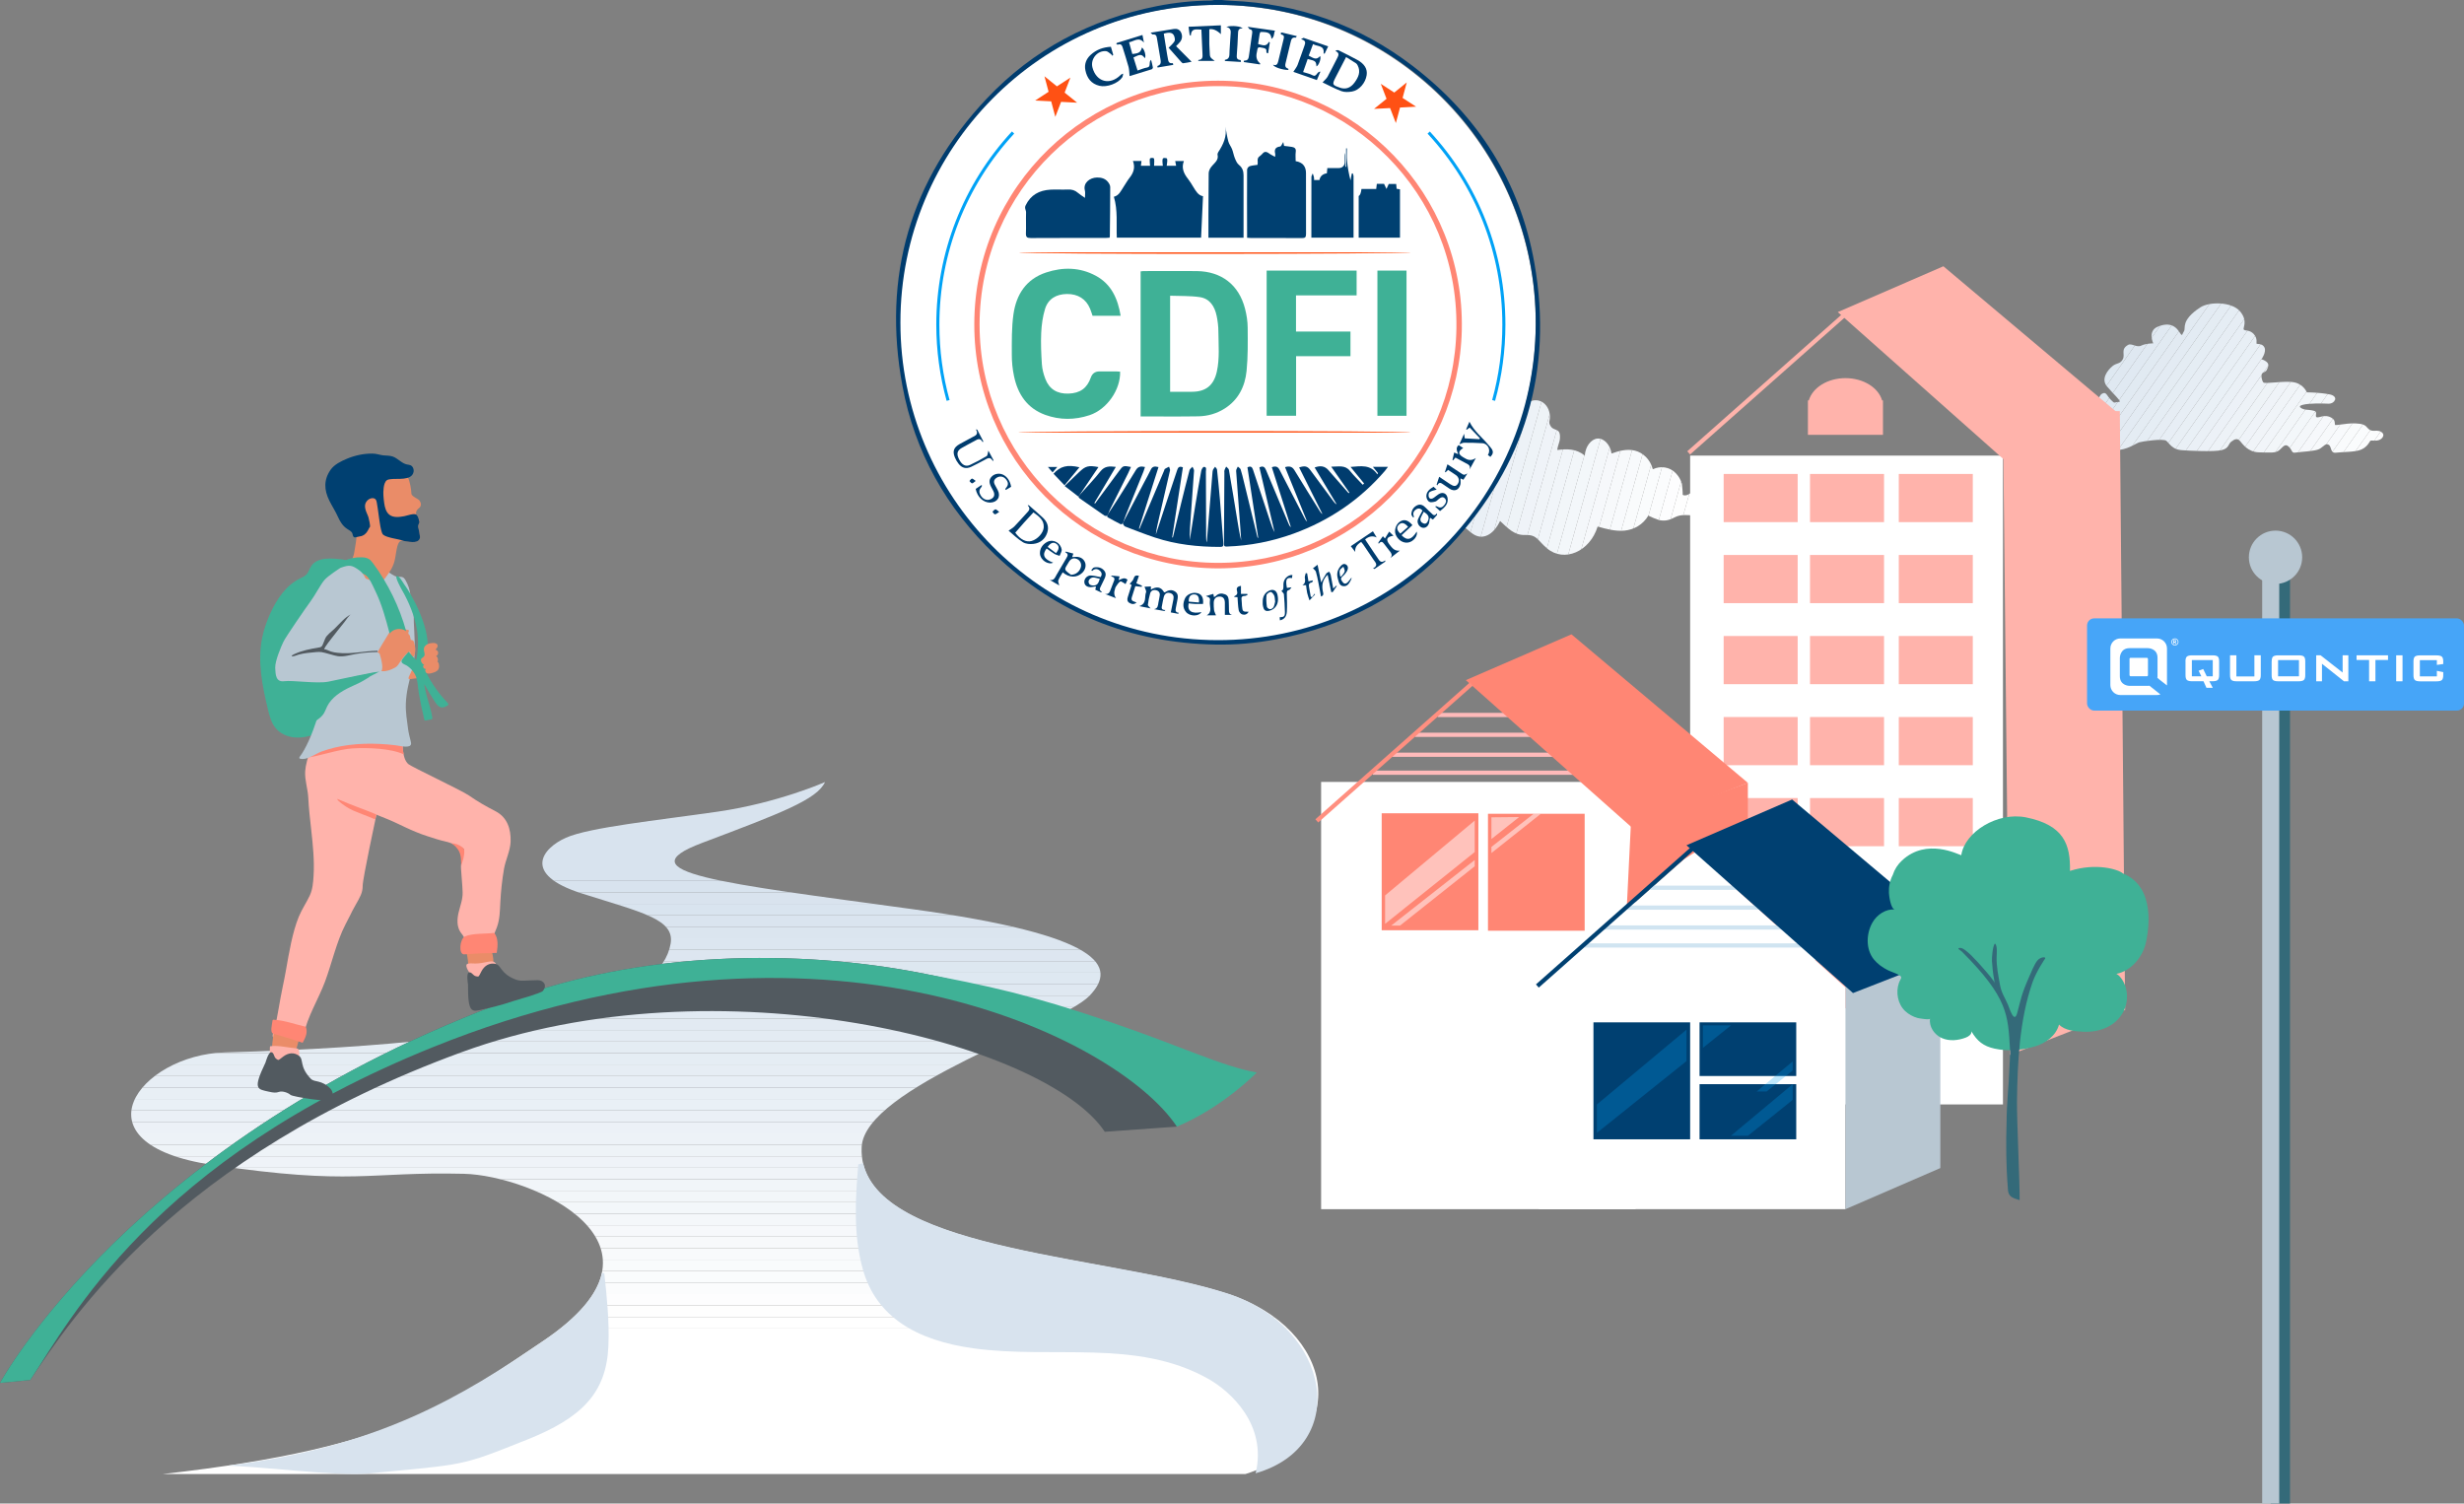 <svg xmlns="http://www.w3.org/2000/svg" xmlns:xlink="http://www.w3.org/1999/xlink" id="Layer_2" data-name="Layer 2" viewBox="0 0 513.01 313.05"><rect x="0" y="0" width="513.01" height="313.05" fill="#808080" stroke="none"/><defs><style>      .cls-1 {        fill: #e3ebf3;      }      .cls-2 {        fill: #ffe6e4;      }      .cls-3 {        fill: #46a5f8;      }      .cls-4 {        fill: #fff;      }      .cls-5 {        fill: #fbfcfd;      }      .cls-6 {        fill: #dce6f0;      }      .cls-7 {        fill: #3fb196;      }      .cls-8 {        fill: #e4ecf3;      }      .cls-9 {        fill: #e2eaf2;      }      .cls-10 {        fill: #e0e9f2;      }      .cls-11 {        clip-path: url(#clippath-2);      }      .cls-12 {        fill: #ff8f80;      }      .cls-13 {        fill: #e6edf4;      }      .cls-14 {        fill: #e9f0f6;      }      .cls-15 {        fill: #dee8f1;      }      .cls-16 {        fill: #dfe8f1;      }      .cls-17 {        fill: #004071;      }      .cls-18 {        fill: #f7f9fb;      }      .cls-19 {        fill: #dae4ef;      }      .cls-20 {        fill: #eaf0f6;      }      .cls-21 {        opacity: .63;      }      .cls-22 {        fill: #e7eef5;      }      .cls-23 {        fill: #dde7f0;      }      .cls-24 {        fill: #e5edf4;      }      .cls-25 {        clip-path: url(#clippath-1);      }      .cls-26 {        fill: #f9fbfc;      }      .cls-27 {        fill: #ea8c68;      }      .cls-28 {        fill: #003c6e;      }      .cls-29 {        fill: #f2f6f9;      }      .cls-30 {        fill: #ffbaba;      }      .cls-31 {        fill: #d9e4ef;      }      .cls-32 {        fill: #fdfdfe;      }      .cls-33 {        fill: #346a79;      }      .cls-34 {        fill: #ffb3ab;      }      .cls-35 {        clip-path: url(#clippath);      }      .cls-36 {        fill: #00a2f6;      }      .cls-37 {        fill: #edf2f7;      }      .cls-38 {        fill: #f6f8fb;      }      .cls-39 {        fill: #dbe5ef;      }      .cls-40 {        fill: #e8eff5;      }      .cls-41 {        fill: none;      }      .cls-42 {        fill: #ff5114;      }      .cls-43 {        fill: #ecf1f7;      }      .cls-44 {        fill: #e1eaf2;      }      .cls-45 {        fill: #d9e3ee;      }      .cls-46 {        fill: #f4f7fa;      }      .cls-47 {        fill: #f0f4f8;      }      .cls-48 {        fill: #fafcfd;      }      .cls-49 {        fill: #f3f7fa;      }      .cls-50 {        fill: #d8e3ee;      }      .cls-51 {        fill: #ff8674;      }      .cls-52 {        fill: #eef3f7;      }      .cls-53 {        fill: #d0e4f1;      }      .cls-54 {        fill: #eff3f8;      }      .cls-55 {        fill: #b8c7d2;        stroke: #b8c7d2;        stroke-miterlimit: 10;        stroke-width: 0px;      }      .cls-56 {        opacity: .25;      }      .cls-57 {        fill: #f1f5f9;      }      .cls-58 {        fill: #dde6f0;      }      .cls-59 {        fill: #fefefe;      }      .cls-60 {        fill: #525a60;      }      .cls-61 {        fill: #f8fafc;      }    </style><clipPath id="clippath"><path class="cls-41" d="M484.97,82.11c-2.08-.42-4.69-.42-4.69-.42,0,0-.62-1.67-2.6-2.08s-6.15,.42-6.46,0-.52-1.46-.26-1.82,.78-.31,.99-.78,.62-1.15-.05-1.67c-.68-.52-1.06-.52-1.06-.52,0,0,1.06-1.51,.64-2.45-.42-.94-1.61-.68-1.67-.83s.26-1.04-.57-1.98-1.82-.62-2.08-.94,.94-1.77-.78-3.8c-1.72-2.03-6.42-2.05-8.29-.81-4.11,2.7-2.96,4.3-3.37,4.93s-.31,1.04-.68,.62-1.38-3.04-4.88-1.5c-2.04,.9-.85,3.43-.85,3.43,0,0-1.56,0-2.5,.47s-2.03-.55-2.72-.16c-1.67,.94-.56,1.98-1.13,3.02s-1.25,.68-2.14,1.41-2.5,2.6-1.15,4.22c1.35,1.61,3.16,3.2,2.55,3.23-1.2,.05-.83,.47-1.72-.42-.89-.89-.94-1.77-1.82-1.3-.89,.47-.99,2.45-1.25,3.02-.26,.57-.05,.62-2.19,.89-2.14,.26-2.71,.68-2.5,1.3s-.68,1.34-1.04,1.01-1.04-.9-1.46-.23c-.42,.68-.1,1.82-.62,2.03s-2.29,.47-2.86,.31-1.56-.62-2.66-.47-2.3,.68-2.25,1.87c.03,.84,.64,1.35,2.88,1.35,2.24,0,2.76,0,3.91,0s1.77-.52,2.97-.73c1.2-.21,2.03-.1,2.76,.31,.73,.42,1.61,1.35,2.14,1.04s-.16-1.35,.83-.99c.99,.36,1.77,1.06,4.17,1.05,2.4-.01,4.17-1.42,4.9-1.63,.73-.21,5-.83,5.62-.31s1.25,1.79,3.07,1.94c1.82,.15,6.87,.38,8.44,0s1.35-1.26,2.03-1.78,1.25-.73,1.77-.16,1.61,2.34,3.96,2.4c2.34,.05,3.49,.21,4.27-.47,.78-.68,1.2-1.46,1.98-.68s.52,1.36,1.41,1.2,4.01-.26,4.9-.73,1.3-1.3,1.98-.89,.26,1.82,1.56,1.64c1.3-.18,3.96-.08,5.21-.65,1.25-.57,1.61-1.41,1.82-1.72s.47-.05,1.46-.16c.99-.1,1.61-.99,1.2-1.51s-1.09-.57-1.72-.52-1.09-.12-1.67-.83c-.57-.71-2.08-.71-3.02-.71-.94,0-3.18,.4-3.44,.35s.05-.78-.47-1.25-1.15-.68-1.87-.62-1.46,.47-1.67,.16,.31-1.04-.42-1.25-1.51-.21-1.87-.26-1.93-.62-.52-.99,4.07-.29,5.37-.24,2.29-1.53,.2-1.95Z"></path></clipPath><clipPath id="clippath-1"><path class="cls-41" d="M343.2,107.27c-.11,.18,2.11,.99,2.31,1.03,1.31,.23,2.08-.03,3.23-.62,1.16-.59,2.47-.47,3.7-.35,3.68,.36,7.37,.44,11.06,.25,.5-.03,1.02-.06,1.47-.32,1.71-.98,.19-2.75-.77-3.54-1.2-.99-2.71-1.41-4.13-1.05-1.28,.33-2.63,1.21-3.8,.52-.39-.23-.7-.61-1.07-.87-.67-.48-1.52-.57-2.24-.23-.88,.41-1.78,1.42-2.63,.92,.07,.04-.1-2.1-.16-2.31-.25-.88-.7-1.59-1.28-2.19-1.29-1.34-3.21-1.55-4.77-.81-.54-2.1-2.11-3.48-3.73-3.88s-3.28,.03-4.87,.6c-.24-1.8-1.57-3.22-2.92-3.11-1.35,.1-2.55,1.71-2.64,3.54-1.82-1.45-3.7-1.42-5.72-1.16,0-.74,.47-1.48,.54-2.38,.17-2.34-1.19-1.49-1.87-2.5-.72-1.07-.05-1.09-.24-2.51-.39-2.95-3.33-3.83-4.93-2.07-.07-2.62-1.73-4.98-3.67-5.2-1.93-.22-3.87,1.74-4.26,4.3-1.6-1.29-3.81,.03-4.73,2.22s-.84,4.88-.47,7.35c-1.77-4.04-4.3-.14-6.1-2.27-.67-.79-1.74-.9-2.49-.25s-1.13,1.99-.89,3.15c.16,.76,.54,1.39,.8,2.09,.65,1.72-.3,4.04-1.59,2.08-.9-1.37-1.72-4.88-3.58-2.74-.74,.85-.72,2.28-.36,3.38-.78-.04-1.63-.3-2.42-.08-.93,.26-1.5,1.32-1.65,2.48-2.11-1.18-5.33-1.79-7.09,.69-.64,.91-1.07,2.21-1.95,2.62-1.74,.82-4.7,.2-6.49-.1-1.04-.18-2.2-.41-3.06,.39-.69,.63-1.03,1.89-.81,2.98,.29,1.01,.92,1.82,1.68,2.16,.52,.23,1.08,.25,1.62,.27,1.44,.04,2.87,.09,4.31,.1,1.22,.01,3.58-.68,4.68-.09,1.74,.93,2.53,3.8,5.03,2.11,.75-.51,1.47-1.33,2.31-1.25,.55,.05,1.03,.48,1.53,.78,1.28,.76,2.82,.66,4.04-.25,.65-.49,1.21-1.19,1.92-1.48,1.47-.6,2.98,.73,4.52,.76,1.77,.03,3.45-1.69,5.19-1.24,1.21,.31,2.15,1.6,3.29,2.2,2.11,1.1,4.16-.54,5.27-2.92,1.62,1.51,2.98,2.98,5.11,2.91,2.65-.09,2.6,1.06,4.68,2.8,3.55,2.99,8.91,.67,10.52-4.55,1.85,.51,3.73,1.03,5.62,.84,1.89-.19,3.81-1.18,4.98-3.19Z"></path></clipPath><clipPath id="clippath-2"><path class="cls-41" d="M44.3,242.54c29.42,4.35,32.06,1.37,52.28,1.85,14.16,.34,46.86,14.64,16.36,34.91-18.54,12.32-29.26,22.03-79.06,27.6h225.43c22.69-7.18,18.62-30.26-3.64-37.5-25.6-8.33-77.36-8.86-76.27-30.6,.62-12.39,41.41-25.28,47.4-31.44,5.99-6.16,2.72-12.67-37.05-18.1-39.77-5.43-59.93-7.6-43.58-13.76,16.34-6.16,23.97-9.05,25.6-12.67,0,0-9.81,4.35-22.34,6.16-12.53,1.81-26.69,3.26-31.6,5.43-4.9,2.17-9.26,7.6,3.27,11.59,12.53,3.98,19.44,5.35,18.52,10.5-2,11.27-23.22,20.72-92.8,22.61-17.8,.48-31.96,19.07-2.54,23.42Z"></path></clipPath></defs><g id="Illustration"><g class="cls-35"><polygon class="cls-50" points="429.67 62.77 420.8 75.37 420.8 62.77 429.67 62.77"></polygon><polygon class="cls-50" points="432.03 62.77 420.8 78.72 420.8 75.37 429.67 62.77 432.03 62.77"></polygon><polygon class="cls-45" points="434.39 62.77 420.8 82.08 420.8 78.72 432.03 62.77 434.39 62.77"></polygon><polygon class="cls-31" points="436.76 62.77 420.8 85.44 420.8 82.08 434.39 62.77 436.76 62.77"></polygon><polygon class="cls-19" points="439.12 62.77 420.8 88.79 420.8 85.44 436.76 62.77 439.12 62.77"></polygon><polygon class="cls-39" points="441.48 62.77 420.8 92.15 420.8 88.79 439.12 62.77 441.48 62.77"></polygon><polygon class="cls-6" points="443.85 62.77 421.85 94.02 420.8 93.29 420.8 92.15 441.48 62.77 443.85 62.77"></polygon><polygon class="cls-58" points="446.21 62.77 423.9 94.46 422.47 94.46 421.85 94.02 443.85 62.77 446.21 62.77"></polygon><polygon class="cls-23" points="448.57 62.77 426.26 94.46 423.9 94.46 446.21 62.77 448.57 62.77"></polygon><polygon class="cls-15" points="450.93 62.77 428.63 94.46 426.26 94.46 448.57 62.77 450.93 62.77"></polygon><polygon class="cls-16" points="453.3 62.77 430.99 94.46 428.63 94.46 450.93 62.77 453.3 62.77"></polygon><polygon class="cls-10" points="455.66 62.77 433.35 94.46 430.99 94.46 453.3 62.77 455.66 62.77"></polygon><polygon class="cls-44" points="458.02 62.77 435.71 94.46 433.35 94.46 455.66 62.77 458.02 62.77"></polygon><polygon class="cls-9" points="460.39 62.77 438.08 94.46 435.71 94.46 458.02 62.77 460.39 62.77"></polygon><polygon class="cls-1" points="462.75 62.77 440.44 94.46 438.08 94.46 460.39 62.77 462.75 62.77"></polygon><polygon class="cls-8" points="465.11 62.77 442.8 94.46 440.44 94.46 462.75 62.77 465.11 62.77"></polygon><polygon class="cls-24" points="465.65 62.77 466.87 63.63 445.17 94.46 442.8 94.46 465.11 62.77 465.65 62.77"></polygon><polygon class="cls-13" points="466.87 63.63 468.45 64.75 447.53 94.46 445.17 94.46 466.87 63.63"></polygon><polygon class="cls-22" points="468.45 64.75 470.03 65.86 449.89 94.46 447.53 94.46 468.45 64.75"></polygon><polygon class="cls-40" points="470.03 65.86 471.61 66.97 452.26 94.46 449.89 94.46 470.03 65.86"></polygon><polygon class="cls-14" points="471.61 66.97 473.19 68.08 454.62 94.46 452.26 94.46 471.61 66.97"></polygon><polygon class="cls-20" points="473.19 68.08 474.77 69.19 456.98 94.46 454.62 94.46 473.19 68.08"></polygon><polygon class="cls-43" points="474.77 69.19 476.35 70.31 459.34 94.46 456.98 94.46 474.77 69.19"></polygon><polygon class="cls-37" points="476.35 70.31 477.93 71.42 461.71 94.46 459.34 94.46 476.35 70.31"></polygon><polygon class="cls-52" points="477.93 71.42 479.51 72.53 464.07 94.46 461.71 94.46 477.93 71.42"></polygon><polygon class="cls-54" points="479.51 72.53 481.09 73.64 466.43 94.46 464.07 94.46 479.51 72.53"></polygon><polygon class="cls-47" points="481.09 73.64 482.67 74.76 468.8 94.46 466.43 94.46 481.09 73.64"></polygon><polygon class="cls-57" points="482.67 74.76 484.25 75.87 471.16 94.46 468.8 94.46 482.67 74.76"></polygon><polygon class="cls-29" points="484.25 75.87 485.83 76.98 473.52 94.46 471.16 94.46 484.25 75.87"></polygon><polygon class="cls-49" points="485.83 76.98 487.41 78.09 475.88 94.46 473.52 94.46 485.83 76.98"></polygon><polygon class="cls-46" points="487.41 78.09 488.99 79.21 478.25 94.46 475.88 94.46 487.41 78.09"></polygon><polygon class="cls-38" points="488.99 79.21 490.57 80.32 480.61 94.46 478.25 94.46 488.99 79.21"></polygon><polygon class="cls-18" points="490.57 80.32 492.15 81.43 482.97 94.46 480.61 94.46 490.57 80.32"></polygon><polygon class="cls-61" points="492.15 81.43 493.73 82.54 485.34 94.46 482.97 94.46 492.15 81.43"></polygon><polygon class="cls-26" points="493.73 82.54 495.31 83.65 487.7 94.46 485.34 94.46 493.73 82.54"></polygon><polygon class="cls-48" points="495.31 83.65 496.48 84.48 496.48 85.34 490.06 94.46 487.7 94.46 495.31 83.65"></polygon><polygon class="cls-5" points="496.48 88.7 492.43 94.46 490.06 94.46 496.48 85.34 496.48 88.7"></polygon><polygon class="cls-32" points="496.48 92.06 494.79 94.46 492.43 94.46 496.48 88.7 496.48 92.06"></polygon><polygon class="cls-59" points="494.79 94.46 496.48 92.06 496.48 94.46 494.79 94.46"></polygon></g><g class="cls-25"><polygon class="cls-50" points="266.94 78.8 266.69 79.7 266.69 78.8 266.94 78.8"></polygon><polygon class="cls-50" points="269.35 78.8 266.69 88.32 266.69 79.7 266.94 78.8 269.35 78.8"></polygon><polygon class="cls-45" points="271.75 78.8 266.69 96.95 266.69 88.32 269.35 78.8 271.75 78.8"></polygon><polygon class="cls-31" points="274.16 78.8 266.69 105.57 266.69 96.95 271.75 78.8 274.16 78.8"></polygon><polygon class="cls-19" points="276.57 78.8 267.79 110.26 266.69 109.96 266.69 105.57 274.16 78.8 276.57 78.8"></polygon><polygon class="cls-39" points="278.98 78.8 270.02 110.89 267.79 110.26 276.57 78.8 278.98 78.8"></polygon><polygon class="cls-6" points="281.38 78.8 272.25 111.51 270.02 110.89 278.98 78.8 281.38 78.8"></polygon><polygon class="cls-58" points="283.79 78.8 274.49 112.13 272.25 111.51 281.38 78.8 283.79 78.8"></polygon><polygon class="cls-23" points="286.2 78.8 276.72 112.76 274.49 112.13 283.79 78.8 286.2 78.8"></polygon><polygon class="cls-15" points="288.6 78.8 278.95 113.38 276.72 112.76 286.2 78.8 288.6 78.8"></polygon><polygon class="cls-16" points="291.01 78.8 281.18 114 278.95 113.38 288.6 78.8 291.01 78.8"></polygon><polygon class="cls-10" points="293.42 78.8 283.42 114.63 281.18 114 291.01 78.8 293.42 78.8"></polygon><polygon class="cls-44" points="295.83 78.8 285.65 115.25 283.42 114.63 293.42 78.8 295.83 78.8"></polygon><polygon class="cls-9" points="298.23 78.8 287.88 115.87 285.65 115.25 295.83 78.8 298.23 78.8"></polygon><polygon class="cls-1" points="300.64 78.8 290.12 116.5 287.88 115.87 298.23 78.8 300.64 78.8"></polygon><polygon class="cls-8" points="303.05 78.8 292.35 117.12 290.12 116.5 300.64 78.8 303.05 78.8"></polygon><polygon class="cls-24" points="305.46 78.8 294.75 117.15 292.48 117.15 292.35 117.12 303.05 78.8 305.46 78.8"></polygon><polygon class="cls-13" points="307.86 78.8 297.16 117.15 294.75 117.15 305.46 78.8 307.86 78.8"></polygon><polygon class="cls-22" points="310.27 78.8 299.56 117.15 297.16 117.15 307.86 78.8 310.27 78.8"></polygon><polygon class="cls-40" points="312.68 78.8 301.97 117.15 299.56 117.15 310.27 78.8 312.68 78.8"></polygon><polygon class="cls-14" points="315.08 78.8 304.38 117.15 301.97 117.15 312.68 78.8 315.08 78.8"></polygon><polygon class="cls-20" points="316.6 78.8 317.43 79.03 306.78 117.15 304.38 117.15 315.08 78.8 316.6 78.8"></polygon><polygon class="cls-43" points="317.43 79.03 319.66 79.66 309.19 117.15 306.78 117.15 317.43 79.03"></polygon><polygon class="cls-37" points="319.66 79.66 321.89 80.28 311.6 117.15 309.19 117.15 319.66 79.66"></polygon><polygon class="cls-52" points="321.89 80.28 324.13 80.9 314.01 117.15 311.6 117.15 321.89 80.28"></polygon><polygon class="cls-54" points="324.13 80.9 326.36 81.53 316.41 117.15 314.01 117.15 324.13 80.9"></polygon><polygon class="cls-47" points="326.36 81.53 328.59 82.15 318.82 117.15 316.41 117.15 326.36 81.53"></polygon><polygon class="cls-57" points="328.59 82.15 330.83 82.77 321.23 117.15 318.82 117.15 328.59 82.15"></polygon><polygon class="cls-29" points="330.83 82.77 333.06 83.4 323.64 117.15 321.23 117.15 330.83 82.77"></polygon><polygon class="cls-49" points="333.06 83.4 335.29 84.02 326.04 117.15 323.64 117.15 333.06 83.4"></polygon><polygon class="cls-46" points="335.29 84.02 337.53 84.65 328.45 117.15 326.04 117.15 335.29 84.02"></polygon><polygon class="cls-38" points="337.53 84.65 339.76 85.27 330.86 117.15 328.45 117.15 337.53 84.65"></polygon><polygon class="cls-18" points="339.76 85.27 341.99 85.89 333.26 117.15 330.86 117.15 339.76 85.27"></polygon><polygon class="cls-61" points="341.99 85.89 344.23 86.52 335.67 117.15 333.26 117.15 341.99 85.89"></polygon><polygon class="cls-26" points="344.23 86.52 346.46 87.14 338.08 117.15 335.67 117.15 344.23 86.52"></polygon><polygon class="cls-48" points="346.46 87.14 348.69 87.76 340.49 117.15 338.08 117.15 346.46 87.14"></polygon><polygon class="cls-5" points="348.69 87.76 350.93 88.39 342.89 117.15 340.49 117.15 348.69 87.76"></polygon><polygon class="cls-32" points="350.93 88.39 353.16 89.01 345.3 117.15 342.89 117.15 350.93 88.39"></polygon><polygon class="cls-59" points="353.16 89.01 355.39 89.63 347.71 117.15 345.3 117.15 353.16 89.01"></polygon><polygon class="cls-4" points="355.39 89.63 357.63 90.26 350.12 117.15 347.71 117.15 355.39 89.63"></polygon><polygon class="cls-4" points="357.63 90.26 366.68 92.78 366.68 117.15 350.12 117.15 357.63 90.26"></polygon></g><rect class="cls-4" x="351.89" y="94.86" width="65.13" height="135.09"></rect><g><rect class="cls-34" x="395.33" y="98.68" width="15.41" height="10.03"></rect><rect class="cls-34" x="395.33" y="115.55" width="15.41" height="10.03"></rect><rect class="cls-34" x="395.33" y="132.42" width="15.41" height="10.03"></rect><rect class="cls-34" x="395.33" y="149.29" width="15.41" height="10.03"></rect><rect class="cls-34" x="376.85" y="98.68" width="15.41" height="10.03"></rect><rect class="cls-34" x="376.85" y="115.55" width="15.41" height="10.03"></rect><rect class="cls-34" x="376.85" y="132.42" width="15.41" height="10.03"></rect><rect class="cls-34" x="376.85" y="149.29" width="15.41" height="10.03"></rect><rect class="cls-34" x="376.85" y="166.16" width="15.41" height="10.03"></rect><rect class="cls-34" x="395.33" y="166.16" width="15.41" height="10.03"></rect><rect class="cls-34" x="358.87" y="98.68" width="15.41" height="10.03"></rect><rect class="cls-34" x="358.87" y="115.55" width="15.41" height="10.03"></rect><rect class="cls-34" x="358.87" y="132.42" width="15.41" height="10.03"></rect><rect class="cls-34" x="358.87" y="149.29" width="15.41" height="10.03"></rect><rect class="cls-34" x="358.87" y="166.16" width="15.41" height="10.03"></rect><rect class="cls-34" x="395.33" y="183.03" width="15.41" height="10.03"></rect><rect class="cls-34" x="395.33" y="199.89" width="15.41" height="10.03"></rect><rect class="cls-34" x="376.85" y="183.03" width="15.41" height="10.03"></rect><rect class="cls-34" x="376.85" y="199.89" width="15.41" height="10.03"></rect><rect class="cls-34" x="358.87" y="183.03" width="15.41" height="10.03"></rect></g><polygon class="cls-4" points="320.39 205.63 352.57 177.13 384.23 205.63 384.23 251.76 320.39 251.76 320.39 205.63"></polygon><polygon class="cls-34" points="442.46 210.28 418.41 219.67 417.01 85.6 441.35 85.6 442.46 210.28"></polygon><rect class="cls-4" x="275.06" y="162.8" width="65.46" height="88.96"></rect><g class="cls-11"><rect class="cls-4" x="14.89" y="276.6" width="267.12" height="30.32"></rect><rect class="cls-4" x="14.89" y="274.21" width="267.12" height="2.39"></rect><rect class="cls-59" x="14.89" y="271.82" width="267.12" height="2.39"></rect><rect class="cls-32" x="14.89" y="269.43" width="267.12" height="2.39"></rect><rect class="cls-5" x="14.89" y="267.04" width="267.12" height="2.39"></rect><rect class="cls-48" x="14.89" y="264.65" width="267.12" height="2.39"></rect><rect class="cls-26" x="14.89" y="262.26" width="267.12" height="2.39"></rect><rect class="cls-61" x="14.89" y="259.87" width="267.12" height="2.39"></rect><rect class="cls-18" x="14.89" y="257.48" width="267.12" height="2.39"></rect><rect class="cls-38" x="14.89" y="255.09" width="267.12" height="2.39"></rect><rect class="cls-46" x="14.89" y="252.7" width="267.12" height="2.39"></rect><rect class="cls-49" x="14.89" y="250.31" width="267.12" height="2.39"></rect><rect class="cls-29" x="14.89" y="247.92" width="267.12" height="2.39"></rect><rect class="cls-57" x="14.89" y="245.53" width="267.12" height="2.39"></rect><rect class="cls-47" x="14.89" y="243.14" width="267.12" height="2.39"></rect><rect class="cls-54" x="14.89" y="240.75" width="267.12" height="2.39"></rect><rect class="cls-52" x="14.89" y="238.36" width="267.12" height="2.39"></rect><rect class="cls-37" x="14.89" y="235.98" width="267.12" height="2.39"></rect><rect class="cls-43" x="14.89" y="233.59" width="267.12" height="2.39"></rect><rect class="cls-20" x="14.89" y="231.2" width="267.12" height="2.39"></rect><rect class="cls-14" x="14.89" y="228.81" width="267.12" height="2.39"></rect><rect class="cls-40" x="14.89" y="226.42" width="267.12" height="2.39"></rect><rect class="cls-22" x="14.89" y="224.03" width="267.12" height="2.39"></rect><rect class="cls-13" x="14.89" y="221.64" width="267.12" height="2.39"></rect><rect class="cls-24" x="14.89" y="219.25" width="267.12" height="2.39"></rect><rect class="cls-8" x="14.89" y="216.86" width="267.12" height="2.39"></rect><rect class="cls-1" x="14.89" y="214.47" width="267.12" height="2.39"></rect><rect class="cls-9" x="14.89" y="212.08" width="267.12" height="2.39"></rect><rect class="cls-44" x="14.89" y="209.69" width="267.12" height="2.39"></rect><rect class="cls-10" x="14.89" y="207.3" width="267.12" height="2.39"></rect><rect class="cls-16" x="14.89" y="204.91" width="267.12" height="2.39"></rect><rect class="cls-15" x="14.89" y="202.52" width="267.12" height="2.39"></rect><rect class="cls-23" x="14.89" y="200.13" width="267.12" height="2.39"></rect><rect class="cls-58" x="14.89" y="197.74" width="267.12" height="2.39"></rect><rect class="cls-6" x="14.89" y="195.35" width="267.12" height="2.39"></rect><rect class="cls-39" x="14.89" y="192.96" width="267.12" height="2.39"></rect><rect class="cls-19" x="14.89" y="190.57" width="267.12" height="2.39"></rect><rect class="cls-31" x="14.89" y="188.18" width="267.12" height="2.39"></rect><rect class="cls-45" x="14.89" y="185.8" width="267.12" height="2.39"></rect><rect class="cls-50" x="14.89" y="183.41" width="267.12" height="2.39"></rect><rect class="cls-50" x="14.89" y="162.84" width="267.12" height="20.56"></rect></g><path class="cls-50" d="M125.31,265.06c-.9,4.27-4.63,8.99-12.36,14.25-16.5,11.21-33.78,21.97-65.62,25.86,6.13,.07,23.04,2.22,29.11,1.64,20.9-2.01,19.2-1.45,33.28-7.06,11.36-4.52,16.51-9.68,16.95-19.45,.22-5.1-.31-10.17-.86-15.24-.17,0-.34,0-.51,0Z"></path><path class="cls-50" d="M179.72,242.19c-.34,.07-.68,.15-1.02,.23-.63,7.32-1.04,14.8,.95,21.87,2.78,9.9,11.18,14.82,23.09,16.45,16.54,2.26,33.9-2.02,48.75,6.3,4.75,2.66,12.35,9.6,9.94,19.7,19.88-5.72,15.75-30.4-5.76-37.4-24.17-7.86-71.65-8.78-75.96-27.15Z"></path><path class="cls-60" d="M230.02,235.64c-12.38-18.64-80.54-36.07-133.9-16.57-59.43,21.72-81.37,55.68-89.83,68.26l-6.29,.6H0s27.61-51.05,106.86-80.01c53.36-19.5,129.36-3.11,138.18,26.65l-15.01,1.07Z"></path><path class="cls-7" d="M245.03,234.57c-12.38-18.64-73.92-49.23-154.89-16.55C31.64,241.63,14.75,274.74,6.29,287.33L0,287.93s27.61-51.05,106.86-80.01c26-9.5,57.38-10.48,83.74-5.54,15.82,2.96,24.09,4.81,40.34,10.34,15.38,5.23,23.27,9.24,30.72,10.58,0,0-6.95,7.2-16.63,11.27Z"></path><polygon class="cls-55" points="403.98 243.2 384.23 251.76 384.23 204.86 403.98 196.29 403.98 243.2"></polygon><polygon class="cls-51" points="363.91 170.45 350.46 179 338.7 188.96 339.54 171.88 363.91 162.99 363.91 170.45"></polygon><rect class="cls-17" x="331.76" y="212.86" width="20.13" height="24.35"></rect><rect class="cls-17" x="353.85" y="212.86" width="20.13" height="11.17"></rect><rect class="cls-17" x="353.85" y="225.73" width="20.13" height="11.48"></rect><rect class="cls-53" x="343.44" y="184.39" width="18.32" height=".88"></rect><rect class="cls-53" x="338.7" y="188.53" width="27.61" height=".88"></rect><rect class="cls-53" x="333.94" y="192.67" width="37.17" height=".88"></rect><rect class="cls-53" x="329.93" y="196.41" width="45.07" height=".88"></rect><rect class="cls-30" x="299.35" y="148.42" width="18.32" height=".88"></rect><rect class="cls-30" x="294.61" y="152.55" width="27.61" height=".88"></rect><rect class="cls-30" x="289.86" y="156.7" width="37.17" height=".88"></rect><rect class="cls-30" x="285.84" y="160.44" width="45.07" height=".88"></rect><polygon class="cls-17" points="409.85 197.37 385.8 206.76 351.13 175.99 373.12 166.46 409.85 197.37"></polygon><rect class="cls-17" x="335.74" y="169.55" width=".89" height="42.98" transform="translate(256.29 -187.29) rotate(48.47)"></rect><polygon class="cls-51" points="363.91 162.99 339.86 172.38 305.19 141.61 327.18 132.07 363.91 162.99"></polygon><rect class="cls-12" x="289.81" y="135.17" width=".89" height="42.98" transform="translate(215.08 -164.49) rotate(48.47)"></rect><polygon class="cls-34" points="441.35 86.35 417.3 95.75 382.63 64.98 404.62 55.44 441.35 86.35"></polygon><rect class="cls-34" x="367.25" y="58.54" width=".89" height="42.98" transform="translate(183.8 -248.28) rotate(48.47)"></rect><g class="cls-56"><polygon class="cls-36" points="351.13 214.38 332.47 229.96 332.47 235.88 351.13 220.93 351.13 214.38"></polygon></g><g class="cls-56"><polygon class="cls-36" points="373.24 225.73 369.83 228.58 360.37 236.48 363.91 236.48 369.56 231.96 373.24 229 373.24 225.73"></polygon></g><g class="cls-56"><polygon class="cls-36" points="373.24 220.99 371.25 222.65 365.74 227.25 367.81 227.25 371.1 224.61 373.24 222.89 373.24 220.99"></polygon></g><g class="cls-56"><polygon class="cls-36" points="354.55 213.48 354.55 218.15 354.46 218.25 360.41 213.48 354.55 213.48"></polygon></g><rect class="cls-51" x="287.67" y="169.33" width="20.13" height="24.35"></rect><g class="cls-21"><polygon class="cls-2" points="307.04 170.85 288.38 186.43 288.38 192.35 307.04 177.4 307.04 170.85"></polygon></g><rect class="cls-51" x="309.8" y="169.43" width="20.13" height="24.35"></rect><g class="cls-21"><polygon class="cls-2" points="310.52 170.17 310.52 174.69 316.29 170.11 310.52 170.17"></polygon></g><g><g class="cls-21"><polygon class="cls-2" points="310.52 177.6 320.81 169.43 319.44 169.33 310.52 176.33 310.52 177.6"></polygon></g><g class="cls-21"><polygon class="cls-2" points="307.04 179.06 289.66 192.71 291.49 192.71 307.04 180.36 307.04 179.06"></polygon></g></g><path class="cls-34" d="M391.86,83.37c-.77-2.65-3.89-4.64-7.63-4.64s-6.86,1.99-7.63,4.64h-.19v7.17h15.63v-7.17h-.19Z"></path><path class="cls-7" d="M441.97,181.84c-.91-.83-5.57-2.25-11-.51,.12-5.42-1.22-9.56-9.17-11.15-5.92-1.18-12.74,3.03-13.46,7.88-.57-.11-7.19-3.69-12.32,1.08-.92,.85-1.57,1.86-1.94,3.03-.61,1.16-.86,2.45-.8,3.75,.02,.57,.38,3.37,1.23,3.43-1.89-.13-3.71,1.07-4.65,2.71-1.32,2.29-1.44,5.56,.26,7.67,.78,.96,1.82,1.71,2.92,2.26,.73,.36,1.63,.61,2.31,1,.9,.51,.35,.71,.02,1.63-.71,1.98-.26,4.45,1.3,5.9,.72,.67,1.61,1.16,2.57,1.43,.25,.07,2.55,.47,2.6,.13-.26,1.68,.91,3.38,2.47,4.06s3.39,.5,4.98-.11c.59-.23,1.25-.68,1.16-1.3,1.2,2.02,2.46,3.08,4.82,3.6,2.75,.61,5.77,.32,8.45-.47,2.19-.65,4.37-2.24,4.97-4.54,1.27,1.28,3.37,1.41,5.09,1.49,3.22,.15,6.54-1.02,8.21-3.98,1.32-2.35,1.13-5.53-.67-7.54-.18-.2-.42-.39-.68-.53,3.06-.59,5.54-3.53,6.18-6.68,.4-1.96,2.25-11.36-4.85-14.24Z"></path><path class="cls-33" d="M425.79,199.59s-1.83,2.68-2.61,4.91c-2.75,7.86-3.15,16.99-3.24,24.91-.04,3.89,.59,16.79,.55,20.47-1.49-.48-2.45-.67-2.45-2.49-.38-4.66-.41-9.34-.26-14.01,0-3.59,.45-7.19,.57-10.78,.05-1.37,.21-2.87,.13-4.22-.42-7.04-.38-10.62-10.04-20.28-.19-.19-1.3-.75-.26-.74,.6,0,1.84,1.17,2.26,1.58,1.07,1.05,1.6,1.69,2.22,2.38,.95,1.06,2.58,2.94,2.63,3.37-.16-1.31-.34-1.49-.56-4.56-.05-.75,.14-3.09,.6-3.68,.59,.35,.38,2.16,.37,2.85-.04,1.95,.33,3.68,.67,5.6s.95,2.57,1.68,4.27c.33,.76,1.31,4.09,1.94,1.73,.82-3.05,.86-3.84,2.48-7.52,.35-.79,1.12-2.71,1.72-3.4,.71-.82,1.88-.8,1.6-.38Z"></path><rect class="cls-33" x="472.77" y="119.41" width="4.02" height="193.64"></rect><rect class="cls-55" x="470.99" y="119.41" width="3.55" height="193.64"></rect><circle class="cls-55" cx="473.77" cy="116.03" r="5.55"></circle><rect class="cls-3" x="434.53" y="128.75" width="78.48" height="19.2" rx="1.48" ry="1.48"></rect><g><g><path class="cls-4" d="M507.36,137.44h-3.54v3.38h3.54v-1.15l1.33,.27v.64c0,.5-.1,.84-.3,1.02-.2,.18-.57,.26-1.12,.26h-3.38c-.55,0-.92-.09-1.11-.27-.2-.18-.29-.52-.29-1.01v-2.85c0-.5,.1-.84,.29-1.02,.2-.17,.57-.26,1.11-.26h3.38c.55,0,.92,.09,1.12,.26,.2,.17,.3,.51,.3,1.02v.52l-1.33,.19v-1Z"></path><path class="cls-4" d="M455.02,137.72c0-.51,.1-.85,.3-1.02,.2-.17,.57-.26,1.11-.26h4.19c.54,0,.91,.08,1.11,.25,.2,.17,.3,.51,.3,1.03v2.84c0,.5-.1,.84-.3,1.02-.2,.18-.57,.26-1.11,.26h-.64l.73,1.37h-1.32l-.62-1.37h-2.34c-.55,0-.92-.09-1.11-.26-.2-.17-.29-.51-.29-1.02v-2.84Zm1.33,3.09h1.97l-.56-1.16,.95-.36,.74,1.52h1.25v-3.38h-4.35v3.38Z"></path><path class="cls-4" d="M465.62,136.44v4.4h3.75v-4.4h1.33v4.13c0,.5-.1,.84-.3,1.02-.2,.17-.57,.26-1.12,.26h-3.58c-.55,0-.92-.09-1.11-.26-.2-.18-.29-.51-.29-1.02v-4.13h1.33Z"></path><path class="cls-4" d="M472.97,137.72c0-.51,.1-.85,.29-1.02,.2-.17,.57-.26,1.11-.26h4.19c.55,0,.92,.08,1.11,.26,.2,.17,.29,.51,.29,1.02v2.85c0,.5-.1,.84-.3,1.02-.2,.17-.57,.26-1.11,.26h-4.19c-.55,0-.92-.09-1.11-.26-.2-.17-.29-.51-.29-1.02v-2.85Zm1.33,3.09h4.35v-3.38h-4.35v3.38Z"></path><polygon class="cls-4" points="482.24 141.85 482.24 136.44 483.15 136.44 487.74 140.03 487.74 136.44 488.93 136.44 488.93 141.85 488.02 141.85 483.44 138.2 483.44 141.85 482.24 141.85"></polygon><polygon class="cls-4" points="494.57 137.41 494.57 141.85 493.25 141.85 493.25 137.41 490.64 137.41 490.64 136.44 497.19 136.44 497.19 137.41 494.57 137.41"></polygon><rect class="cls-4" x="498.89" y="136.44" width="1.32" height="5.41"></rect></g><g><rect class="cls-4" x="443.37" y="136.96" width="3.84" height="3.84" rx=".22" ry=".22"></rect><path class="cls-4" d="M447.49,142.77s0,.03-.3,.03h-3.83s-1.99,0-2-2c-.02-3.51,0-3.84,0-3.84,0,0,.01-2,2.01-2.01,1.99,0,3.84,0,3.84,0,0,0,1.99,0,1.99,2,0,1.88,0,3.84,0,3.84,0,0,0,.27-.04,.31-.05,.04,2.01,1.61,2.01,1.61,0-.03,0-.06,0-.08v-7.62c0-1.15-.93-2.08-2.08-2.08h-7.63c-1.15,0-2.08,.93-2.08,2.08v7.62c0,1.15,.93,2.08,2.08,2.08h7.63c.25,0,.49-.04,.71-.13l-2.31-1.83Z"></path><path class="cls-4" d="M452.81,132.91c.13,0,.25,.03,.37,.1s.21,.16,.28,.27c.07,.12,.1,.24,.1,.37s-.03,.25-.1,.37c-.07,.12-.16,.21-.27,.27-.12,.07-.24,.1-.37,.1s-.25-.03-.37-.1c-.12-.07-.21-.16-.27-.27-.07-.12-.1-.24-.1-.37s.03-.25,.1-.37c.07-.12,.16-.21,.28-.27s.24-.1,.37-.1Zm0,.15c-.1,0-.2,.03-.29,.08s-.17,.12-.22,.22c-.05,.1-.08,.2-.08,.3s.03,.2,.08,.3c.05,.09,.13,.17,.22,.22,.09,.05,.19,.08,.3,.08s.2-.03,.3-.08c.09-.05,.17-.13,.22-.22,.05-.09,.08-.19,.08-.3s-.03-.21-.08-.3c-.05-.1-.13-.17-.22-.22s-.19-.08-.29-.08Zm-.34,1v-.79h.16c.15,0,.23,0,.25,0,.05,0,.09,.02,.12,.03s.05,.04,.07,.08c.02,.03,.03,.07,.03,.11,0,.06-.02,.11-.06,.15-.04,.04-.09,.07-.16,.08,.02,0,.04,.02,.06,.03,.01,.01,.03,.03,.05,.06,0,0,.03,.04,.06,.1l.09,.16h-.2l-.07-.13c-.04-.09-.08-.14-.11-.16-.03-.02-.07-.03-.11-.03h-.04v.32h-.16Zm.16-.45h.06c.09,0,.15,0,.17-.01s.04-.02,.05-.04c.01-.02,.02-.04,.02-.06s0-.04-.02-.06c-.01-.02-.03-.03-.05-.04-.02,0-.08-.01-.17-.01h-.06v.22Z"></path></g></g><g><path class="cls-7" d="M75.76,141.09c-.65,.16-1.32-.17-1.98-.27-1.17-.17-2.35-.34-3.52-.52l-5.81-.85c-.95-.14-1.95-.29-2.73-.87-1.29-.94-1.65-2.84-1.16-4.38,.5-1.54,1.68-2.74,2.99-3.67,1.3-.92,2.75-1.62,4.08-2.51,3.04-2.04,4.32-7.17,4.59-10.62,.01-.17,.02-.36-.05-.51-.14-.29-.52-.37-.85-.41-2.15-.24-5.33-.64-6.62,1.53-.32,.54-.49,1.18-.93,1.63-.36,.38-.86,.57-1.32,.8-2.9,1.43-4.84,4.32-6.19,7.3-.73,1.62-1.33,3.31-1.68,5.05-.99,4.92,.02,10.02,1.2,14.9,.33,1.38,.71,2.81,1.6,3.9,.94,1.14,2.39,1.79,3.85,1.94,1.46,.15,2.93-.15,4.32-.63,1.36-.48,2.71-1.19,3.58-2.36,.42-.56,.71-1.2,1.08-1.79,1.5-2.42,4.17-3.82,6.84-4.73,2.67-.91,2.62-.81,5.15-2.07,.03-.24,2.91-1.11,2.95-1.35-5.97-.22-7.83,.06-9.37,.45Z"></path><path class="cls-34" d="M78.37,169.63s-2.86,13.29-2.86,14.78-.55,2.36-1.48,4.01c-1.08,1.9,0,0-2.11,4.06-1.82,3.49-2.87,8.19-4.24,11.87s-3.72,7.37-4.47,11.19c-.02,.1-.04,.21-.12,.28-.07,.06-.17,.08-.27,.09-1.09,.13-1.68,.08-2.78,.14-.9,.06-1.81,.14-2.72,.1-.1,0-.2-.01-.29-.05-.62-.29,.03-1.37,.13-1.79,.68-2.93,1.07-5.88,1.69-8.8,.25-1.19,.49-2.38,.7-3.58,.62-3.48,1.32-7.83,2.67-11.09,.63-1.52,1.56-2.88,2.26-4.35,.61-1.29,.72-2.72,.81-4.17,.19-3.15-.14-6.31-.48-9.44-.25-2.27-.52-4.54-.63-6.82-.09-1.84-.75-3.61-.64-5.47,.15-2.52,1.78-6.68,3.63-8.75l1.85-2.08s4.9-.15,8.31,.74,6.08,2.82,6.53,3.12-.15,1.04,0,2.37,.45,2.52,1.19,3.12,11.13,5.49,12.61,6.53c1.84,1.29,3.54,2.24,5.54,3.28,2.43,1.27,3.19,3.7,3.11,6.29-.06,1.92-1.05,3.82-1.38,5.72-.39,2.29-.64,4.6-.76,6.92-.09,1.75-.1,3.57-.72,5.23-.59,1.58-1.19,2.51-1.21,4.27,0,.12,0,.24-.06,.34-.07,.12-.21,.17-.33,.21-1.49,.51-3.08,.27-4.62,.27-.11,0-.53-2.8-.62-3-.17-.41-.5-.73-.74-1.1-.79-1.18-.71-2.74-.38-4.12,.35-1.44,.88-2.74,.83-4.21-.05-1.59-.24-3.23-.33-4.84-.01-.27-.03-.54,0-.81,.02-.24,.07-.47,.13-.71,.16-.69,.31-1.39,.47-2.08,.03-.13,.06-.28,.02-.41-.08-.25-.36-.35-.6-.44-1.17-.42-2.02-.98-3.23-1.24-1.3-.28-2.58-.72-3.85-1.13-3.26-1.04-5.87-2.57-8.2-3.51l-2.33-.94Z"></path><path class="cls-51" d="M70.23,166.33c0,.18,.15,.33,.3,.47,.89,.79,1.92,1.47,3.05,1.98,.46,.21,3.56,1.41,3.83,1.52,.13,.05,.57,.27,.69,.29,.04-.16,.19-.77,.25-.92,0-.02,.02-.04,.01-.06,0-.02-.02-.03-.03-.04-.08-.07-2.31-.94-3.13-1.24-1.68-.62-3.34-1.29-4.98-2Z"></path><path class="cls-51" d="M96.05,180.43c-.03-.48,.35-1.22,.44-1.71,.1-.55,.21-1.05,.17-1.61,0-.09-.02-.18-.05-.27-.06-.19-.21-.33-.37-.45-.66-.53-1.5-.82-2.34-.82,.63,.26,1.28,.98,1.61,1.56,.56,1,.47,2.19,.54,3.3Z"></path><path class="cls-27" d="M61.69,218.43c-.07,.25-.12,.48-.15,.68-.36,.09-.71,.18-1.07,.26-.68,.17-1.37,.33-2.06,.25s-1.39-.47-1.64-1.12c-.17-.45-.12-.94-.06-1.42,.14-1.08,.34-2.19,.28-3.29,0-.13-.01-.27,.07-.36,.1-.12,.28-.12,.44-.11,1.12,.09,4.06,.26,4.69,1.37,.49,.86-.18,2.55-.5,3.73Z"></path><path class="cls-27" d="M102.73,200.15c-.01,.1-.04,.18-.08,.22-.09,.1-.23,.14-.36,.17-.64,.15-1.28,.3-1.94,.38-.95,.12-1.91,.1-2.86-.07-.05-1.19-.3-2.56-.72-3.67-.05-.12-.09-.25-.05-.37,.06-.14,.23-.2,.38-.24,1.09-.26,3.94-1.01,4.88-.14,.38,.35,.4,1.32,.47,1.79,.05,.31,.32,1.4,.26,1.92Z"></path><path class="cls-34" d="M102.22,202.83c.5-.22,.84-.33,1.01-.82,.24-.69,.24-1.64-.64-1.82-.31-.06-.63,0-.94,.05-.89,.17-1.78,.38-2.69,.37-.45,0-.91-.06-1.36,0-.14,.02-.29,.05-.4,.15-.41,.41,.52,1.82,.82,2.12,.52,.53,1.33,.7,2.07,.62s1.44-.38,2.12-.67Z"></path><path class="cls-34" d="M62.06,221.15c.32-.36,.24-1.64,.24-2.12,0-.23-.05-.49-.23-.63-.14-.11-.32-.13-.49-.14-1.72-.14-3.48-.63-5.21-.44-.05,0-.1,.01-.13,.05-.03,.03-.04,.08-.04,.13-.09,.96,.01,2.22,.62,3.01,.46,.6,1.26,.89,2.04,.93,.77,.03,1.53-.15,2.28-.34,.34-.09,.71-.18,.94-.45Z"></path><path class="cls-51" d="M63.74,157.75c2.49-.22,6.65-1.75,9.71-1.93,3.06-.18,7.96-.02,10.66,1.26-.29-.6-.24-1.93-.49-2.23-.52-.61-2.55-.37-3.4-.41-4.16-.18-8.35,.09-12.47,.8-1.3,.23-2.73,.53-3.56,1.64l-.45,.87Z"></path><path class="cls-55" d="M82.25,119.95c.1,.04,.2,.08,.3,.11,.49,.13,1.04-.12,1.5,.25,.17,.14,.28,.33,.39,.51,.6,1.05,.9,2.01,1.02,3.2,.13,1.27,.68,2.36,.67,3.64-.01,1.34,.06,2.67,.13,4,.13,2.67,.24,5.4-.48,8.01-.64,2.29-1.19,4.42-1.28,6.82-.07,1.78,.23,3.5,.46,5.27,.12,.88,.34,1.72,.56,2.59,.07,.26,.13,.55-.02,.78-.12,.18-.35,.26-.57,.29-.89,.13-1.92-.18-2.81-.28-1.03-.12-2.07-.2-3.11-.25-2.07-.1-4.16-.05-6.22,.21-.08,.01-.16,.02-.25,.03-1.9,.25-3.77,.68-5.57,1.33-1.29,.47-3.03,1.87-4.46,1.51-.06-.02-.13-.04-.17-.09-.07-.1,0-.24,.08-.34,2.61-3.44,5.13-12.14,5.61-16.3,.07-.61,.11-1.23,.14-1.85,.03-.69,.1-1.33-.16-1.97-.24-.59-.46-1.19-.61-1.82-.08-.35-.18-.72-.15-1.08,.03-.28,.14-.55,.27-.81,.34-.66,.8-1.3,1.21-1.92,.43-.67,.98-1.26,1.53-1.84,.84-.9,1.8-1.77,2.55-2.74s1.34-2.22,1.99-3.3c.24-.4,.49-.81,.55-1.27,.09-.67-.21-1.32-.27-1.99-.1-1.1,.5-2.24,1.48-2.77,1.48-.81,3.27,.57,4.48,1.34,.34,.22,.8,.54,1.22,.73Z"></path><path class="cls-27" d="M78.58,135.83s1.8-3.1,2.45-4.09c.64-.98,.93-1.21,1.55-1.22s1.48,.42,1.89,.54,.84,0,.6,.49c-.24,.48,.23,.56,.29,.88s.16,.81,.16,.81c0,0,.39,.03,.53,.17s.49,1.36,.41,2.1-.21,1.21-.42,1.26-.43-.19-.57-.61,.1-.63-.49-.24-.85,.73-1.62,1.82c-.77,1.1-.61,1.04-1.79,1.59s-2.82,.6-2.33-.03-.55-2.6-.66-3.47Z"></path><path class="cls-27" d="M71.9,99.25c.46-.95,1.15-1.78,2.03-2.35,.63-.41,1.34-.68,2.06-.9,1.73-.52,3.66-.69,5.4-.14,1.7,.54,2.65,1.98,3.5,3.48,.47,.82,.76,2.76,.76,3.4s1.38,1.05,1.69,1.48,.53,1.1-.14,1.6-.67,1.15-.46,1.46,.65,1,.59,1.37-.35,.65-.25,1.13,.32,1.43,.36,1.92-.23,1.19-1.6,1.14c-1.37-.05-2.12-.53-2.65-.05s-.74,2.45-.9,3.34c-.31,1.78-1.04,2.82-2.09,4.23-1.67,2.24-8.38-1.72-7.38-3.06,1.01-1.35,1.01-2.98,1.29-4.47,.32-1.73-.05-3.76-.82-5.35-.34-.71-.8-1.35-1.16-2.05-.73-1.42-1.03-3.07-.73-4.64,.1-.53,.27-1.06,.51-1.55Z"></path><path class="cls-17" d="M86.78,107.24s-.08-.07-.12-.1c-.5-.31-1.9,.22-2.48,.33-1.04,.19-2.23,.36-3.08-.28-.74-.56-.98-1.55-1.11-2.46-.07-.52-.13-1.03-.16-1.55-.05-.78-.02-2.66,.7-3.18,.21-.15,.47-.2,.73-.23,1.46-.22,4.43,.39,4.84-1.49,.12-.55-.13-1.21-.65-1.42-.22-.09-.47-.1-.7-.15-1.11-.22-1.89-1.27-2.96-1.65-.66-.23-1.36-.18-2.04-.26-.77-.1-1.41-.36-2.21-.36-1.83-.02-3.65,.38-5.33,1.08-1.17,.49-2.62,1.2-3.37,2.28-1.47,2.1-1.38,4.21-.26,6.46,.55,1.11,1.24,2.15,1.75,3.29,.46,1.01,1,1.96,1.97,2.58,.4,.26,.89,.49,1.06,.93,.08,.2,.08,.43,.19,.62,.22,.41,.78,.09,1.14,.05,.21-.03,.42-.07,.62-.13,.18-.08,.36-.16,.53-.27,.04-.03,.07-.06,.11-.09,.09-.08,.18-.16,.26-.25,.03-.03,.05-.06,.09-.1,.07-.1,.15-.2,.21-.3,.07-.11,.13-.22,.19-.33,.02-.04,.04-.08,.06-.12,0-.01,0-.02,.01-.03,.07-.15,.15-.28,.25-.39,.14-.16-.23-1.76-.3-2-.18-.58-.5-1.1-.64-1.71-.06-.25-.1-.5-.08-.75,.05-.7,.58-1.33,1.26-1.5,.32-.08,.7-.05,.92,.19,.17,.18,.22,.44,.27,.68,.3,1.66,.45,3.33,.75,4.99,.08,.42,.17,.85,.31,1.25,.02,.03,.08,.18,.09,.21,.02,.04,.04,.07,.06,.11,.04,.04,.09,.09,.12,.14,.01,0,.02,.02,.03,.02,.08,.05,.16,.11,.25,.16,.02,.01,.09,.05,.13,.07,.15,.07,.31,.13,.46,.18,.38,.13,.76,.22,1.15,.31,.73,.17,1.48,.28,2.19,.53,.01,0,.02,.01,.03,.02,.46,.05,1.03,.21,1.82,.24,1.37,.05,1.64-.65,1.6-1.14s-.25-1.44-.36-1.92,.19-.76,.25-1.13c-.08-.36-.23-1.08-.55-1.41Z"></path><path class="cls-7" d="M70.04,141.33c-.59,.07-1.18,.12-1.78,.13-.5,.01-1.03,.04-1.46,.27-.38,.21-.63,.57-.87,.92-1.91,2.87-3.65,5.83-5.19,8.87-.31,.6,1.39-.13,1.41-.14,.95-.26,1.85-.43,2.75-.86,1.02-.49,2.01-1.13,2.56-2.04,.26-.44,.42-.92,.64-1.38,.91-1.86,2.86-3.14,4.87-4.07,2.01-.93,1.98-.86,3.84-2.01,0-.17,2.18-1.09,2.18-1.26-3.06,.31-5.97,1.21-8.95,1.55Z"></path><path class="cls-7" d="M77.67,117.29c-.24-.33-.5-.66-.85-.89-.46-.29-1.02-.36-1.56-.37-1.23-.03-2.47,.23-3.6,.7-.23,.48-.53,.93-.88,1.34,.29,.61,.53,1.25,.67,1.98,.07-.04,.12-.09,.19-.13,.99-.5,3.2-.84,4.24-.33,1.01,.5,1.76,2.43,2.23,3.39,1.39,2.83,2.21,5.9,3.01,8.93,.76-1.05,2.43-1.28,3.45-.48-1.41-5.08-3.76-9.9-6.89-14.14Z"></path><path class="cls-55" d="M70.95,118.19s-2.58,1.62-3.4,2.57c-.82,.94-1.94,3.17-2.92,4.48-.97,1.31-5.14,7.37-5.61,8.36-.48,.99-1.78,4.03-1.72,5.47s.14,2.99,1.88,2.76c1.74-.23,6.81,.56,9.17,.1s9.74-2.14,10.75-2.11,.22-2.83-.05-3.67-4.6-.1-6.87,.23c-2.28,.34-3.9-.95-5.02-.95s-.27-.11,4.05-5.66c2.02-2.59,5.62-3.68,5.59-5.57s-.38-4.28-1.95-5.42c-1.56-1.14-2.06-1.24-3.91-.57Z"></path><path class="cls-60" d="M67.81,134.57c.3-.48,.67-.95,1.01-1.39,.48-.61,.95-1.21,1.42-1.82,.48-.61,.97-1.22,1.46-1.82,.34-.41,.94-1.45,1.43-1.65-1.26,.52-2.54,2.12-3.55,3.08-.57,.55-1.59,1.27-1.88,2-.15,.37-.3,.74-.45,1.11-.09,.22-.19,.46-.39,.59-.13,.09-.3,.12-.46,.14-1.8,.31-3.54,.62-5.21,1.42-.99,.48-.16,.48,.2,.33,1.07-.43,2.25-.59,3.4-.69,.71-.06,1.43-.19,2.14-.1s2.66,.75,3.39,.85c1.31,.18,2.54-.26,3.81-.47,1.48-.25,2.98-.38,4.49-.4,0-.09-.02-.17-.03-.26-2.82,.04-5.55,.78-8.37,.42-.44-.06-.88-.11-1.29-.25-.49-.16-.95-.45-1.46-.51,.1-.2,.21-.4,.33-.59Z"></path><path class="cls-27" d="M85.12,140.92c-.07,.17-.11,.41,.06,.48,.05,.02,.11,.02,.17,0,.5-.05,.99-.12,1.48-.19,.04,0,.09-.02,.11-.06,0-.02,0-.05,0-.07-.02-.1-.04-.19-.06-.28-.04-.16-.08-.33-.15-.48-.12-.25-.3-.46-.49-.67-.08-.09-.16-.17-.25-.24-.02-.01-.04-.03-.06-.03-.04,0-.07,.03-.09,.07-.15,.21-.23,.46-.35,.69-.13,.26-.25,.52-.37,.78Z"></path><path class="cls-7" d="M88.26,141.84c.21,2.57,1.33,4.98,1.74,7.52,.02,.11,.03,.25-.04,.33-.06,.07-.16,.1-.26,.11l-1.3,.24c-.48-1.92-.89-3.86-1.22-5.82-.16-.96-.19-2.01-.44-2.94-.3-1.12-1.08-2.07-2.04-2.7-.41-.26-1.2-.39-1.09-1.03,.05-.26,1.33-1.8,1.57-1.86-.16,.04,1.29,1.62,1.5,1.72,.37-1.9,.47-4.12,.17-6.07-.44-2.88-1.68-5.93-3.13-8.44-.13-.22-1.64-2.93-1.1-2.98,.51-.04,1.2,1.25,1.45,1.61,.53,.74,1.02,1.5,1.47,2.29,1.32,2.31,2.52,5.01,3.14,7.61,.57,2.39,.45,4.9,.21,7.32-.09,.86-.27,1.1,.16,1.9,.37,.69,.77,1.37,1.21,2.02,.86,1.31,1.85,2.54,2.93,3.67,.08,.09,.17,.19,.16,.31-.01,.14-.14,.23-.26,.29-.36,.2-.76,.4-1.17,.35-.58-.07-.99-.6-1.31-1.09-.82-1.23-1.59-2.5-2.3-3.8-.22-.41-.45-.84-.45-1.31"></path><path class="cls-27" d="M91.22,135.86c.04,.3-.14,.62-.42,.74,.38,.25,.5,.81,.27,1.2,.15,.03,.23,.2,.27,.35,.11,.41,.13,.88-.1,1.25-.27,.43-.81,.59-1.3,.73-.35,.1-.74,.19-1.07,.03s-.47-.7-.15-.88c-.24,.05-.5-.1-.59-.32s0-.51,.21-.64c-.29,.18-.69-.56-.7-.75-.05-.59,.38-.56,.63-.9,.41-.54-.28-1.26,.09-1.96,.33-.61,1.1-.81,1.74-.84,1.08-.05,1.36,.67,.56,1.38,.28,.08,.53,.31,.57,.62Z"></path><path class="cls-60" d="M97.44,204.93s-.41-2.3,.19-2.46,.82,.67,1.49,.8,.52,.08,1.13-1.06,1.63-1.8,2.91-1.52,.95,2.01,4.22,3.26c1.1,.42,1.86,.16,4.6,.13,1.13-.01,2.05,1.01,1.05,2.24-.4,.49-5.62,1.92-6.23,2.13-2.6,.9-5.11,1.46-6.25,1.71-2.32,.52-3.15,.96-3.11-5.22Z"></path><path class="cls-51" d="M102.89,194.23c.91,1.12,.75,2.74,.53,4.17-2.25,.02-4.5,.12-6.75,.3-1.25,.1-.97-3.23,.14-3.73,1.54-.7,4.39-.5,6.08-.74Z"></path><path class="cls-51" d="M63.65,213.77c.51,1.14-.07,2.32-.64,3.34-2.01-.69-4.04-1.32-6.08-1.88-.81-.2-.25-2.06-.21-2.64,0-.08,.01-.16,.07-.22,.06-.06,.16-.06,.24-.05,2.32,.14,4.38,.95,6.62,1.45Z"></path><path class="cls-60" d="M55.28,221.23s.61-2.26,1.22-2.15c.61,.11,.45,.96,1.01,1.37s.43,.3,1.48-.48,2.24-.93,3.28-.13c1.04,.8,0,2.22,2.43,4.75,.82,.85,2.18,.13,4.1,2.08,.51,.52,.72,1.8,.41,2.35s-8.26-.63-8.74-1.07-1.68-.85-2.35-.62-1.13,.2-2.26-.06c-2.32-.52-3.25-.48-.58-6.05Z"></path></g><g><circle class="cls-4" cx="253.33" cy="67.43" r="66.42"></circle><polygon class="cls-42" points="217.46 15.88 220.05 17.98 222.86 16.16 221.66 19.28 224.26 21.38 220.92 21.21 219.72 24.33 218.86 21.1 215.52 20.93 218.32 19.11 217.46 15.88"></polygon><polygon class="cls-42" points="292.89 17.16 290.29 19.27 287.48 17.45 288.68 20.57 286.08 22.67 289.42 22.5 290.62 25.62 291.49 22.39 294.83 22.21 292.02 20.39 292.89 17.16"></polygon><path class="cls-36" d="M197.09,83.46c-1.42-5.14-2.15-10.48-2.15-15.86,0-14.96,5.59-29.25,15.75-40.23l.47,.44c-10.05,10.86-15.58,24.99-15.58,39.79,0,5.33,.71,10.61,2.12,15.69l-.62,.17Z"></path><path class="cls-36" d="M311.29,83.46l-.62-.17c1.41-5.08,2.12-10.36,2.12-15.69,0-14.8-5.53-28.93-15.57-39.78l.47-.44c10.15,10.98,15.74,25.26,15.74,40.22,0,5.38-.72,10.72-2.15,15.86Z"></path><path class="cls-28" d="M254.38,0c.61,.05,1.21,.13,1.82,.15,14.1,.56,26.82,5.06,37.99,13.63,13.62,10.44,22.3,24.14,25.28,41.05,3.93,22.34-1.93,42.05-17.45,58.64-9.89,10.57-22.19,17-36.44,19.66-4.12,.77-8.3,1.15-12.49,1.07-17.7-.32-33.08-6.47-45.92-18.71-10.12-9.65-16.74-21.39-19.28-35.13-4.22-22.82,1.59-42.91,17.55-59.83,9.66-10.23,21.61-16.51,35.41-19.25,3.73-.74,7.51-1.14,11.32-1.17,.22,0,.44-.08,.66-.12,.51,0,1.03,0,1.54,0Zm-66.91,67.14c-.03,36.1,29.1,66.04,65.98,66.14,37.18,.09,66.95-30.31,66.28-67.36-.63-35.47-29.42-64.89-66.13-64.9-37.09,0-66.16,30.09-66.13,66.13Z"></path><path class="cls-51" d="M253.59,118.34c-28.28-.11-50.79-22.88-50.74-50.87,.06-28.68,23.68-51.37,52.08-50.65,27.51,.69,50,23.52,49.42,51.84-.55,26.95-22.46,49.58-50.76,49.68Zm-49.64-50.78c0,27.39,22.24,49.62,49.67,49.63,27.04,.01,49.27-21.71,49.61-48.97,.35-28.01-22.18-49.96-48.99-50.29-27.27-.34-50.19,21.57-50.29,49.63Z"></path><path class="cls-28" d="M275.37,17.15c.41-.46,.8-.77,1.03-1.17,.7-1.28,1.34-2.6,2.01-3.89,.29-.56,.5-1.08-.33-1.45,.03-.06,.07-.11,.1-.17,.17,0,.37-.06,.51,0,1.31,.65,2.62,1.3,3.9,2,1.51,.83,2.15,1.9,1.95,3.18-.24,1.62-1.55,3.16-3.05,3.41-.71,.12-1.54,.16-2.19-.08-1.38-.51-2.69-1.23-3.94-1.82Zm4.89-5.27c-.78,1.5-1.49,2.86-2.18,4.22-.76,1.5-.72,1.6,.89,2.15,.02,0,.05,.02,.07,.03,1.16,.37,2.17,.03,3-1.12,.78-1.07,1.32-2.22,.62-3.56-.08-.16-.19-.32-.33-.42-.65-.43-1.32-.83-2.07-1.3Z"></path><path class="cls-28" d="M239.56,6.81c1.77-.29,3.3-.55,4.84-.78,.64-.1,1.19,.11,1.49,.71,.31,.64,.28,1.3-.13,1.9-.22,.31-.52,.56-.9,.97,1.04,1.04,2.1,2.12,3.23,3.25-.59,.11-1.18,.25-1.77,.31-.14,.01-.32-.2-.45-.34-.89-.99-1.76-1.99-2.56-2.89,.41-.43,.91-.83,1.22-1.34,.16-.26,.06-.76-.07-1.1-.27-.71-.95-.86-2.16-.49,.23,1.44,.47,2.9,.7,4.35,.04,.25,.1,.5,.14,.76,.1,.56,.15,1.16,.98,1.02,.03,0,.08,.06,.1,.1,.02,.04,.02,.1,.05,.27-1.08,.18-2.16,.36-3.27,.55-.01-.18-.04-.31-.02-.32,.89-.28,.7-.97,.6-1.6-.22-1.37-.48-2.73-.69-4.09-.08-.53-.19-.97-.88-.87-.08,.01-.17-.13-.46-.37Z"></path><path class="cls-28" d="M269.28,14.95c.33-.53,.68-.94,.87-1.41,.52-1.34,.95-2.71,1.45-4.05,.23-.62,.26-1.09-.73-1.32,.33-.17,.48-.32,.57-.28,1.67,.56,3.33,1.14,5.09,1.76-.27,.55-.5,1.02-.72,1.49-.08,0-.16,.02-.24,.02,.25-1.83-1.29-1.4-2.19-1.98-.32,.87-.61,1.65-.9,2.41,1.35,.78,1.7,.79,2.37,.08,.27,.47-.25,1.95-.76,2.15-.09-1.07-.19-1.16-1.83-1.53-.3,.86-.61,1.74-.95,2.71,.7,.23,1.38,.34,1.94,.66,.9,.51,.89-.82,1.66-.73-.26,.62-.49,1.15-.74,1.74-1.7-.6-3.36-1.18-4.88-1.71Z"></path><path class="cls-28" d="M237.86,7.28c.12,.64,.22,1.12,.31,1.6-1.03-1.3-2.02-.27-3.1-.08,.24,.86,.46,1.66,.68,2.44,1.42-.13,1.75-.37,2-1.35,.52,.34,.93,1.81,.61,2.22-.66-.85-.91-.87-2.37-.15,.27,.88,.55,1.77,.85,2.72,.71-.23,1.33-.52,1.97-.62,.95-.16,.24-1.12,.85-1.6,.15,.61,.29,1.09,.37,1.58,.02,.12-.13,.35-.25,.39-1.57,.5-3.16,.97-4.6,1.41-.07-.69-.06-1.32-.21-1.9-.35-1.31-.79-2.6-1.18-3.9-.16-.52-.31-1.01-1.04-.75-.09,.03-.22-.08-.34-.13,.04-.07,.07-.15,.11-.22,1.74-.54,3.48-1.08,5.34-1.66Z"></path><path class="cls-28" d="M231.29,9.73c.18,.62,.33,1.13,.48,1.65,0,.03-.04,.08-.13,.25-.15-.16-.24-.31-.38-.4-.32-.22-.64-.55-.98-.58-1.82-.16-3.29,1.64-2.83,3.4,.79,3.01,3.61,3.78,5.84,1.59,.12-.12,.26-.24,.56-.3-.07,.26-.07,.56-.21,.77-.86,1.26-3.19,2.13-4.75,1.75-1.69-.41-2.58-1.6-2.91-3.23-.26-1.26,.17-2.36,1.09-3.2,1.17-1.08,2.59-1.61,4.22-1.69Z"></path><path class="cls-28" d="M262.35,13.42c-1.13-.16-2.25-.33-3.41-.5,.05-.17,.08-.31,.09-.31,.94,.07,.95-.64,1.04-1.25,.22-1.47,.42-2.94,.63-4.41,.06-.42,.04-.77-.5-.86-.11-.02-.18-.21-.42-.51,2.02,.29,3.8,.54,5.68,.81-.29,.6-.09,1.27-.73,1.7-.13-1.19-.63-1.48-2.32-1.42-.05,.13-.12,.27-.15,.41-.11,.68-.21,1.36-.32,2.09,.84,.17,1.67,.7,2.26-.47l.18,.15c-.12,.74-.23,1.49-.35,2.23-.08,0-.15,0-.23,0-.05-.12-.16-.25-.14-.36,.07-.52-.22-.65-.66-.74-1.13-.24-1.13-.25-1.32,.91-.02,.1-.04,.2-.06,.3q-.19,1.3,.75,2.01c-.01,.07-.02,.14-.04,.21Z"></path><path class="cls-28" d="M254.19,7.11q-1.27-1.22-2.41-1.02c0,1.01,0,2.03,0,3.04,0,.54,.07,1.07,.08,1.61,.04,1.19,.03,1.19,1.05,1.94h-3.45c.03-.06,.06-.21,.11-.21,.87-.05,.82-.66,.79-1.27-.08-1.66-.15-3.32-.23-5.04-1,.02-2.1-.43-2.21,1.29-.08-.06-.15-.12-.23-.18-.07-.55-.15-1.1-.23-1.7,2.26-.1,4.46-.2,6.73-.3v1.83Z"></path><path class="cls-28" d="M214.19,105.18c.97,.86,1.96,1.7,2.91,2.58,.94,.87,1.36,1.95,.92,3.2-.46,1.32-1.48,2.12-2.84,2.28-.72,.09-1.62,.02-2.21-.35-1.11-.68-2.05-1.63-2.98-2.4,.46-.33,.87-.55,1.18-.86,.87-.9,1.71-1.84,2.55-2.77,.41-.46,.98-.9,.24-1.63,.08-.02,.15-.04,.23-.05Zm.97,1.51c-.68,.73-1.32,1.42-1.95,2.12-.63,.7-1.23,1.41-1.83,2.1,1.04,1.43,2.3,2.05,3.42,1.72,1.24-.36,2.44-1.69,2.51-2.84,.09-1.54-1.03-2.28-2.14-3.1Z"></path><path class="cls-28" d="M245.31,127.8c-.49-.09-.99-.19-1.55-.29,.19-.94,.37-1.84,.55-2.73,.13-.64-.04-1.13-.72-1.31-.65-.17-1.11,.13-1.3,.85-.14,.54-.23,1.1-.34,1.66-.09,.48-.3,1.03,.7,1.03-.07,.07-.15,.14-.22,.21-.72-.13-1.44-.26-2.16-.39,.82-.12,.81-.77,.91-1.34,.09-.5,.21-1,.28-1.51,.08-.57-.2-.96-.75-1.09-.57-.14-1.07,.08-1.24,.64-.23,.78-.38,1.6-.48,2.41-.02,.19,.32,.42,.57,.73-.78-.15-1.51-.3-2.38-.47,1.65-.51,1.05-1.93,1.43-2.88,.11-.28-.19-.72-.32-1.15,.3-.01,.79-.04,1.33-.07v.66c1.14-.68,2.09-.63,2.75,.56,.08,0,.14,.02,.17,0,.69-.45,1.4-.65,2.15-.13,.74,.52,.53,1.26,.4,1.97-.08,.48-.18,.96-.28,1.43-.1,.49-.11,.93,.62,1-.04,.07-.09,.13-.13,.2Z"></path><path class="cls-28" d="M268.26,14.56c-1.16,.04-3.1-.59-3.2-1.09,.73,.28,.94-.16,1.08-.74,.35-1.49,.72-2.98,1.08-4.47,.11-.46,.28-.93-.43-1.06-.07-.01-.12-.18-.17-.28,.1-.05,.21-.17,.29-.15,1.01,.23,2.01,.48,3.09,.75-.12,.18-.18,.33-.22,.32-.84-.16-.95,.43-1.09,1.03-.31,1.34-.63,2.69-.97,4.03-.15,.59-.31,1.15,.49,1.4,.03,.01,.03,.13,.05,.27Z"></path><path class="cls-28" d="M255.29,5.61c1.12-.38,3.19-.14,3.41,.32-.95-.09-.92,.56-.95,1.19-.06,1.41-.12,2.82-.24,4.22-.05,.6-.06,1.09,.71,1.15,.04,0,.09,.05,.11,.1,.02,.04,.01,.1,.04,.31-1.14-.07-2.24-.13-3.35-.2,0-.19,0-.24,.01-.24,1.13-.17,.9-1.09,.96-1.81,.11-1.25,.12-2.51,.24-3.76,.07-.72-.19-1.13-.95-1.3Z"></path><path class="cls-28" d="M221.96,114.85c.49,.13,.97,.26,1.51,.41-.07,.22-.15,.44-.24,.72,.23-.01,.4,0,.57-.03,.94-.1,1.69,.27,2.05,1.01,.36,.73,.14,1.67-.53,2.31-1.13,1.07-2.71,1.05-4.06-.11-.32,.56-.69,1.09-.92,1.68-.1,.25,.11,.63,.2,1.05-.65-.38-1.32-.76-1.99-1.15,.92,.21,1.11-.54,1.42-1.05,.7-1.16,1.36-2.35,2.07-3.52,.28-.47,.46-.87-.28-1.2,.06-.04,.12-.09,.18-.13Zm1.01,4.82c1.04-.01,1.78-.66,2.05-1.52,.23-.72-.11-1.47-.8-1.77-.67-.29-1.25-.09-1.67,.6-.15,.24-.28,.49-.43,.72-.23,.37-.53,.77-.14,1.17,.35,.36,.79,.63,.99,.79Z"></path><path class="cls-28" d="M203.46,89.46c.42,.81,.84,1.61,1.26,2.42l-.12,.2c-.51-1.04-1.11-.59-1.71-.26-.9,.49-1.82,.95-2.7,1.47-.95,.56-1.07,1.25-.49,2.38,.58,1.13,1.33,1.56,2.26,1.13,1.19-.55,2.34-1.16,3.46-1.84,.23-.14,.23-.69,.36-1.14,.35,.65,.71,1.32,1.06,1.98-.04,.07-.08,.14-.12,.21-.57-1.08-1.19-.52-1.8-.21-.91,.47-1.81,.98-2.74,1.4-1.02,.47-1.91,.25-2.6-.64-.31-.4-.58-.85-.77-1.32-.53-1.28-.24-2.09,.96-2.77,.87-.49,1.75-.96,2.64-1.43,.62-.33,1.41-.55,.78-1.64l.29,.06Z"></path><path class="cls-28" d="M209.3,101.89c.03-.08,.05-.18,.1-.24,.59-.65,.6-1.17,.03-1.87-.48-.59-1.22-.72-1.86-.35-.57,.34-.78,.8-.48,1.42,.2,.41,.43,.81,.65,1.22,.69,1.33-.08,2.56-1.61,2.57-1.41,0-2.67-1.18-2.99-2.85,.39-.26,.79-.53,1.2-.8,.04,.04,.08,.09,.12,.13-.05,.1-.07,.22-.14,.3-.52,.6-.54,1.11-.06,1.85,.42,.65,1.14,.95,1.78,.75,.93-.29,1.21-.96,.75-1.84-.15-.29-.33-.58-.47-.88-.45-.91-.39-1.54,.2-2.12,.59-.58,1.59-.72,2.36-.33,.84,.43,1.43,1.31,1.64,2.5-.36,.22-.73,.44-1.1,.66-.04-.04-.08-.09-.11-.13Z"></path><path class="cls-28" d="M283.39,112.84q-1.4,.84-1.22,2.08c-.3-.39-.61-.78-.93-1.2,1.54-1.04,3.04-2.05,4.6-3.11,.28,.45,.53,.88,.79,1.3q-1.21-.61-2.41,.4c.61,.92,1.23,1.84,1.85,2.77,.24,.36,.5,.71,.74,1.08,.37,.56,.69,1.21,1.58,.52,.01,.08,.02,.17,.03,.25-.75,.51-1.49,1.02-2.24,1.53-.1-.04-.21-.07-.31-.11,1.19-.66,.5-1.22,.12-1.79-.71-1.07-1.43-2.13-2.15-3.18-.14-.2-.3-.38-.45-.56Z"></path><path class="cls-28" d="M301.51,97.82c-.23,.21-.38,.37-.54,.52l-.13-.07c.17-.51,.33-1.02,.52-1.6,.95,.63,1.87,1.25,2.81,1.86,.65,.42,.65,.4,1.35,.04-.27,.42-.54,.85-.84,1.31-.21-.1-.41-.19-.61-.28,0,.44,.07,.86-.01,1.24-.27,1.2-1.26,1.58-2.28,.9-.45-.3-.9-.59-1.34-.91-.44-.33-.85-.5-1.21,.24-.04-.06-.08-.13-.12-.19,.17-.51,.34-1.01,.53-1.61,.77,.52,1.52,1.04,2.28,1.53,.8,.52,1.22,.5,1.59-.05,.41-.61,.27-1.36-.37-1.82-.52-.37-1.07-.71-1.65-1.09Z"></path><path class="cls-28" d="M255.02,128.03c0-.87,.02-1.71,0-2.56-.02-.86-.4-1.27-1.12-1.26-.74,0-1.19,.47-1.2,1.29,0,.51,0,1.03,.07,1.53,.06,.36,.25,.69,.4,1.09h-1.93c1.28-.74,.53-1.91,.66-2.86,.11-.79,0-.8-.83-1.15,.57-.17,1.03-.31,1.55-.46,.04,.23,.08,.42,.13,.67,.15-.08,.29-.13,.39-.23,.56-.57,1.21-.62,1.91-.35,.7,.27,.77,.89,.78,1.53,.01,.56,.05,1.13,.04,1.69,0,.5,.02,.94,.68,1.06h-1.53Z"></path><path class="cls-28" d="M303.85,92.48c.33-.73,.61-1.35,.98-2.17,.06,.42,.09,.65,.13,.96,1.02,.06,2.03,.12,3.05,.17,.04-.06,.08-.12,.12-.18-.71-.74-1.41-1.47-2.14-2.24-.24,.18-.43,.31-.61,.45-.04-.03-.09-.05-.13-.08,.23-.52,.45-1.03,.69-1.59,.96,1.97,2.64,3.26,3.96,4.84,.23,.27,.49,.53,.68,.83,.38,.59,.29,1.07-.28,1.66-.17-.13-.35-.27-.52-.4,.67-.98,.03-2.37-1.14-2.45-1.28-.09-2.56-.1-3.84-.1-.27,0-.54,.18-.95,.32Z"></path><path class="cls-28" d="M229.23,123.33c-.39-.18-.77-.35-1.19-.55,.05-.22,.1-.41,.15-.62-.08-.02-.15-.05-.22-.04-.25,.04-.5,.1-.76,.12-.82,.07-1.41-.35-1.45-1.02-.05-.75,.61-1.45,1.41-1.4,.66,.04,1.31,.22,1.99,.34,.3-.48,.28-.92-.14-1.31-.53-.48-1.09-.51-1.65,.04-.05-.07-.1-.14-.15-.21,.18-.18,.35-.49,.56-.53,.82-.15,1.6,0,2.15,.7,.49,.63,.22,1.26-.08,1.87-.22,.44-.42,.88-.64,1.32-.21,.42-.45,.84,.23,1.17-.07,.04-.14,.07-.21,.11Zm-.25-2.83c-.4-.09-.72-.17-1.04-.24-.1-.02-.2-.04-.3-.03-.52,0-1.06,.49-1,.95,.08,.61,.55,.73,1.07,.72,.85-.02,1.04-.66,1.27-1.4Z"></path><path class="cls-28" d="M299.23,107.18c-.28,.32-.57,.64-.89,1-.18-.12-.36-.24-.57-.37-.03,.06-.08,.12-.09,.18-.05,.28-.07,.56-.13,.84-.18,.77-.81,1.21-1.45,1.03-.68-.2-1.15-1.04-.88-1.72,.26-.63,.63-1.22,.95-1.84-.37-.43-.81-.56-1.3-.26-.59,.37-.8,.89-.45,1.59-.08,.03-.16,.06-.24,.08-.12-.22-.34-.44-.33-.65,.03-.83,.44-1.49,1.19-1.85,.74-.35,1.33,.01,1.84,.55,.35,.37,.73,.72,1.11,1.07,.33,.3,.63,.78,1.19,.04,.01,.1,.02,.21,.03,.31Zm-2.8-.63c-.23,.46-.47,.85-.63,1.27-.21,.56,.08,.98,.57,1.16,.57,.22,.83-.23,.99-.68,.31-.83-.22-1.27-.93-1.75Z"></path><path class="cls-28" d="M294.06,109.35c-.77,.71-1.51,1.41-2.25,2.09,1.14,1.21,2.11,.96,3.16-.76,.28,.91-.71,2.14-1.85,2.29-1.04,.14-2.12-.58-2.55-1.71-.34-.88,.08-2.11,.9-2.65,.84-.56,1.69-.36,2.6,.73Zm-.9,.34c-.7-.85-1.33-.99-1.87-.49-.59,.54-.51,1.2,.27,1.9,.52-.46,1.05-.92,1.61-1.41Z"></path><path class="cls-28" d="M250.46,125.75c-.54,0-1.05,.02-1.55,0-.48-.02-.96-.08-1.43-.13-.34,1.6,.63,2.23,2.66,1.82-.53,.94-2.42,.94-3.22-.03-.72-.87-.63-1.86-.2-2.82,.32-.73,1.3-1.22,2.18-1.15,1.19,.08,1.74,.86,1.57,2.32Zm-.83-.31c.08-1.17-.25-1.66-1-1.68-.77-.02-1.2,.52-1.12,1.51,.68,.06,1.38,.11,2.13,.17Z"></path><path class="cls-28" d="M217.91,114.2c-1.02,1.31-.56,2.25,1.36,2.95-1.05,.53-2.7-.57-2.75-1.89-.04-1.04,.5-1.83,1.36-2.35,.8-.48,1.68-.38,2.39,.17,.38,.29,.7,.84,.77,1.32,.06,.41-.27,.89-.43,1.33-.36-.13-.76-.22-1.08-.41-.55-.33-1.05-.72-1.62-1.12Zm1.95,.97c.69-.82,.72-1.45,.14-1.9-.63-.48-1.25-.3-1.87,.6,.58,.43,1.16,.87,1.74,1.3Z"></path><path class="cls-28" d="M276.41,119.66c-1.09,1.08-1.23,2.19-1.01,3.4,.07,.4,.35,.87-.36,1.14-.19-1.03-.38-2.05-.58-3.07-.14-.7-.28-1.41-.49-2.1-.08-.25-.35-.43-.61-.72,.18-.13,.52-.4,.96-.73,.26,1.28,.49,2.46,.74,3.69,.38-.67,.69-1.28,1.07-1.85,.12-.18,.41-.26,.62-.39,.1,.22,.25,.42,.3,.65,.18,.89,.33,1.8,.53,2.86,.29-.28,.46-.44,.63-.6l.12,.07c-.29,.43-.58,.86-.87,1.28-.1,0-.2-.01-.29-.02-.24-1.15-.48-2.29-.76-3.64Z"></path><path class="cls-28" d="M298.44,101.33c.29,.26,.55,.48,.68,.6-.53,.17-1.1,.25-1.5,.55-.21,.15-.26,.79-.11,1.07,.23,.44,.69,.33,1.06,.05,.31-.23,.61-.48,.93-.69,.91-.61,1.82-.15,1.91,.96,.1,1.21-.75,1.82-1.59,2.54-.34-.31-.66-.61-.98-.9,.02-.04,.05-.09,.07-.13,.12,.03,.27,.03,.37,.1,.62,.36,1.08,.14,1.46-.37,.32-.42,.5-.87,.1-1.32-.44-.49-.88-.22-1.28,.1-.24,.19-.47,.47-.74,.54-.41,.11-.96,.22-1.27,.04-.32-.19-.57-.73-.58-1.12-.02-.95,.65-1.5,1.47-2Z"></path><path class="cls-28" d="M235.61,121.79c-.23-.13-.42-.22-.41-.22,.3-.38,.7-.69,.81-1.08,.18-.61,.47-.78,1.12-.61-.17,.51-.34,1.01-.54,1.57,.4,.16,.78,.32,1.16,.48-.01,.08-.02,.17-.04,.25-.42-.04-.84-.08-1.33-.13-.24,.77-.5,1.54-.74,2.32-.26,.85,.5,.83,.99,1.07-.51,.48-1.03,.35-1.49,.08-.47-.28-.49-.73-.33-1.22,.27-.82,.52-1.65,.79-2.5Z"></path><path class="cls-28" d="M266.79,123.03c.52-.19,.41-.8,.42-1.39,.01-1.06,.88-1.97,1.87-1.93-.03,.22-.05,.43-.08,.65-1.07-.16-1.44,.15-1.06,2.05,.24-.03,.47-.06,.96-.13-.24,.28-.35,.52-.49,.55-.48,.1-.5,.4-.49,.79,.03,1.25,.08,2.51,0,3.76-.06,1.03-.59,1.6-1.44,1.78-.02-.22-.03-.44-.05-.65,.9-.01,1.11-.2,1.09-1.09-.03-1.23-.1-2.46-.21-3.68-.02-.22-.3-.42-.52-.7Z"></path><path class="cls-28" d="M259.96,127.37c-.32,.62-.88,.7-1.37,.54-.3-.1-.63-.53-.69-.86-.16-.88-.17-1.78-.25-2.72-.25-.02-.46-.03-.69-.04,.03-.09,.04-.16,.07-.17,.5-.21,.69-.55,.52-1.1-.2-.65,.15-.93,.82-1.05v1.69h1.32c.02,.07,.04,.14,.05,.21-.19,.07-.39,.21-.58,.21-.6-.01-.75,.28-.66,.82,.06,.4,.04,.82,.08,1.23,.13,1.22,.14,1.23,1.38,1.24Z"></path><path class="cls-28" d="M303.03,95.26c-.19,.23-.33,.4-.48,.57-.05-.01-.1-.03-.15-.04,.11-.51,.23-1.01,.36-1.57,.27,.11,.49,.2,.83,.34-.24-.69-.58-1.31,.11-1.89,.3,.19,.6,.39,.94,.61-1.11,.69-1.09,1.29-.01,1.92,.2,.12,.4,.23,.6,.34q1.02,.54,2.05-.18c-.51,.92-.91,1.65-1.31,2.39,.3-.91-.41-1.1-.93-1.39-.66-.37-1.34-.72-2.02-1.09Z"></path><path class="cls-28" d="M290.11,111.55c-1.41,.21-1.62,.77-.83,1.81,.14,.18,.29,.36,.43,.54q.73,.89,1.75,.73c-.66,.52-1.33,1.04-1.99,1.57,.57-.65,.14-1.11-.22-1.57-.35-.44-.69-.89-1.04-1.34-.3-.39-.6-.79-1.17-.06-.02-.09-.04-.18-.06-.28,.31-.42,.61-.85,.94-1.31,.19,.21,.36,.39,.43,.47,.3-.48,.59-.96,.88-1.43,.27,.26,.54,.53,.88,.86Z"></path><path class="cls-28" d="M232.36,124.55c-.77-.29-1.53-.59-2.3-.88,.82,.11,1.01-.44,1.21-1,.17-.48,.36-.96,.55-1.43,.2-.5,.52-1.03-.52-1.24,.07-.05,.15-.1,.22-.15,.51,.05,1.01,.1,1.57,.15-.06,.26-.11,.49-.19,.81,.64-.28,1.2-.68,1.85-.11-.15,.34-.29,.65-.41,.91-.39-.21-.88-.65-1.09-.54-.4,.2-.65,.71-.94,1.1-.09,.12-.11,.28-.16,.43q-.4,1.12,.2,1.94Z"></path><path class="cls-28" d="M262.9,125.38c-.02-1.02,.31-1.87,1.26-2.36,.87-.45,1.6-.13,1.81,.82,.23,1.02,.15,2.05-.65,2.79-.38,.35-1.04,.62-1.54,.58-.69-.05-.79-.77-.88-1.37-.02-.15,0-.31,0-.46Zm2.59-.1c-.07-.51-.05-.95-.21-1.31-.14-.31-.51-.74-.73-.72-.32,.03-.83,.41-.86,.68-.09,.79-.03,1.61,.08,2.4,.03,.21,.41,.5,.65,.51,.24,.01,.61-.21,.73-.43,.2-.37,.25-.82,.34-1.14Z"></path><path class="cls-28" d="M281.41,120.22c-.05,.27-.05,.38-.1,.46-.36,.65-.68,1.44-1.58,1.37-.9-.07-.99-.91-1.19-1.59-.26-.9-.12-1.72,.48-2.46,.32-.41,.73-.78,1.24-.45,.51,.33,.44,.91,.17,1.38-.24,.41-.57,.8-.94,1.11-.55,.47-.17,.83,.08,1.18,.28,.4,.67,.36,.99,.05,.27-.26,.48-.58,.85-1.04Zm-2.38-.25l.19,.09c.26-.35,.62-.68,.74-1.07,.08-.28-.16-.66-.26-1-.26,.26-.66,.47-.76,.78-.11,.36,.04,.79,.08,1.2Z"></path><path class="cls-28" d="M273.16,124.34c.18-.24,.36-.48,.55-.74,.04,.1,.08,.16,.07,.18-.38,.41-.76,.82-1.14,1.23-.16-.51-.36-1.02-.48-1.54-.12-.52-.16-1.06-.24-1.64h-.75c.65-.41,.6-.93,.5-1.51-.05-.31,.12-.66,.19-.99,.1,.01,.19,.03,.29,.04,.09,.54,.17,1.08,.27,1.67,.31-.07,.57-.13,.95-.21-.11,.22-.15,.43-.22,.43-.69,.08-.7,.53-.59,1.05,.13,.64,.23,1.29,.34,1.93,.09,.03,.17,.06,.26,.09Z"></path><path class="cls-28" d="M208.03,106.59c-.42,.25-.66,.5-.88,.49-.18,0-.35-.34-.52-.53,.2-.18,.39-.46,.62-.5,.18-.03,.4,.26,.78,.53Z"></path><path class="cls-28" d="M203.15,100.13c-.38,.26-.59,.52-.77,.5-.19-.02-.36-.31-.54-.48,.17-.18,.33-.47,.52-.5,.18-.03,.4,.23,.78,.48Z"></path><path class="cls-7" d="M237.48,86.71v-30.21c.18-.02,.38-.06,.57-.06,3.7,0,7.4-.03,11.09,0,5.18,.06,8.8,2.86,10.08,7.84,.33,1.28,.54,2.63,.55,3.95,.02,3,.07,6.01-.23,8.99-.32,3.22-1.69,6.02-4.56,7.84-1.67,1.06-3.53,1.58-5.48,1.62-3.98,.07-7.95,.02-12.04,.02Zm6.14-5.14c1.57,0,3.06,0,4.54,0,2.89-.01,4.54-1.33,5.18-4.16,.62-2.76,.35-5.57,.33-8.36,0-1.1-.14-2.21-.36-3.28-.41-1.96-1.41-3.6-3.52-3.91-2.01-.29-4.07-.21-6.17-.29v20Z"></path><path class="cls-7" d="M233.21,77.38c.11,3.76-2.73,7.85-6.36,9.06-3.06,1.02-6.18,1.04-9.22-.06-3.76-1.36-5.72-4.29-6.51-8.06-.31-1.47-.47-3-.46-4.5,0-2.79-.05-5.62,.34-8.37,.58-4.12,2.64-7.35,6.81-8.72,3.49-1.15,7.01-1.1,10.31,.67,3.27,1.75,4.61,4.79,5.2,8.35h-5.85c-.17-.48-.31-1-.52-1.49-.84-2.01-2.53-3.07-4.81-3.05-2.23,.03-3.91,1.01-4.56,3.11-.49,1.59-.72,3.31-.8,4.98-.1,2.17,0,4.36,.14,6.54,.07,1.03,.35,2.08,.72,3.05,.83,2.15,2.48,3.14,4.83,3.06,2.41-.08,3.86-1.12,4.64-3.34q.45-1.28,1.81-1.28c1.16,0,2.31,0,3.47,0,.27,0,.55,.03,.81,.05Z"></path><path class="cls-28" d="M267.52,97.27c.94-.28,1.51-.14,1.98,.62,1.73,2.85,3.51,5.68,5.27,8.51,.15,.24,.31,.47,.57,.64-1.62-3.24-3.23-6.47-4.86-9.72,1.19-.39,1.72-.27,2.33,.55,1.61,2.16,3.21,4.34,4.81,6.5,.18,.24,.36,.48,.68,.64-1.53-2.55-3.05-5.1-4.59-7.67,1.22-.47,2.13-.29,2.86,.54,1.41,1.6,2.81,3.2,4.21,4.8l.17-.11c-1.22-1.74-2.45-3.48-3.79-5.4,1.54,0,2.86-.41,3.9,.87,.82,1.01,1.77,1.93,2.66,2.89,.1-.09,.19-.17,.29-.26-.9-1.1-1.79-2.19-2.82-3.45,2.17-.17,4.15-.56,5.57,1.54,.04-.09,.08-.17,.13-.26-.32-.39-.63-.78-1.05-1.3h3.14c-.29,.38-.45,.63-.64,.85-5.19,6.02-11.56,10.34-19.03,13.06-4.45,1.61-9.04,2.52-13.77,2.68-.42,.01-.72,.07-.71-.55,.05-4.93,.06-9.86,.09-14.8,0-.18-.04-.37,.02-.54,.08-.26,.23-.5,.35-.75,.2,.22,.53,.42,.57,.67,.61,3.49,1.18,6.98,1.75,10.47,.23,1.41,.45,2.83,.81,4.24-.07-.96-.13-1.91-.2-2.87-.28-3.76-.56-7.53-.83-11.29-.01-.18-.05-.37,0-.54,.07-.24,.22-.46,.33-.68,.2,.19,.5,.35,.58,.58,.27,.85,.48,1.73,.69,2.6,.94,3.84,1.87,7.67,2.81,11.51,.02,.07,.06,.13,.17,.17-.75-4.91-1.5-9.81-2.25-14.71,.7-.33,.97-.07,1.16,.5,1.16,3.53,2.35,7.05,3.52,10.58,.27,.82,.54,1.65,.97,2.44-1.05-4.5-2.11-9-3.16-13.51,.8-.39,1.13-.04,1.38,.56,1.56,3.74,3.14,7.47,4.71,11.21,.1,.25,.22,.49,.47,.68-1.32-4.16-2.64-8.31-3.97-12.48,.84-.32,1.28-.1,1.62,.57,1.72,3.36,3.46,6.7,5.2,10.05,.13,.25,.26,.49,.52,.69-1.53-3.76-3.05-7.52-4.59-11.32Z"></path><path class="cls-7" d="M282.45,61.5h-12.62v7.53h11.34v5.13h-11.32v12.4h-6.13v-30.22h18.73v5.16Z"></path><path class="cls-17" d="M235.87,33.51h1.79c-.04,.33-.08,.65-.12,1.01h1.91c-.03-.34-.07-.65-.07-.97,0-.21-.01-.55,.09-.59,.21-.1,.54-.12,.73-.02,.12,.06,.11,.42,.12,.64,0,.3-.02,.6-.04,.94h1.83c-.04-.36-.09-.68-.09-1,0-.2,.04-.53,.15-.57,.21-.09,.51-.07,.74,.01,.09,.03,.13,.35,.12,.53-.01,.32-.07,.64-.12,1.02h1.96c-.07-.34-.12-.63-.19-.98h1.81c-.56,1.42-.03,2.6,.85,3.71,.41,.52,.75,1.1,1.1,1.67,.54,.87,1.04,1.79,2.03,1.94-.13,2.91-.26,5.73-.4,8.63h-17.55c-.12-2.81,.24-5.67-.61-8.51,1.08-.26,1.45-1.21,1.98-2,.45-.66,.82-1.37,1.32-1.99,.82-1.04,1.17-2.14,.67-3.46Z"></path><path class="cls-28" d="M233.89,108.69c1.44-2.74,2.87-5.49,4.31-8.23,.46-.89,.97-1.75,1.39-2.66,.32-.69,.8-.77,1.61-.55-1.36,4.29-2.72,8.54-4.07,12.79,.04,.02,.08,.03,.12,.05,.48-1.14,.95-2.28,1.44-3.42,1.23-2.91,2.46-5.81,3.69-8.71,.05-.12,.07-.28,.16-.34,.27-.17,.57-.3,.86-.45,.07,.26,.25,.54,.2,.78-.74,3.28-1.51,6.55-2.27,9.82-.27,1.16-.55,2.33-.69,3.53,.73-2.23,1.46-4.46,2.2-6.69,.74-2.24,1.49-4.48,2.24-6.71,.16-.48,.37-.94,1.2-.6-.74,4.84-1.48,9.71-2.23,14.58,.05,0,.09,.02,.14,.03,.58-2.41,1.16-4.82,1.75-7.23,.56-2.26,1.12-4.53,1.72-6.78,.07-.28,.41-.48,.62-.72,.11,.28,.34,.56,.32,.83-.2,3.1-.43,6.2-.66,9.29-.13,1.71-.26,3.41-.23,5.13,.38-2.4,.75-4.8,1.15-7.2,.4-2.4,.8-4.81,1.24-7.2,.06-.31,.36-.82,.55-.82,.65,0,.42,.59,.42,.94,.03,4.5,.04,8.99,.05,13.49,0,.43,0,.87,.13,1.31,.13-1.55,.25-3.11,.38-4.66,.27-3.3,.54-6.6,.81-9.9,.02-.2,.03-.42,.12-.6,.11-.22,.28-.41,.43-.61,.14,.21,.38,.4,.4,.62,.22,2.07,.42,4.13,.6,6.21,.25,3.04,.46,6.09,.72,9.14,.05,.56-.12,.72-.66,.72-4.62,0-9.16-.48-13.56-1.94-2.11-.7-4.18-1.51-6.25-2.31-.21-.08-.33-.4-.49-.62,.05-.09,.1-.19,.14-.28Z"></path><path class="cls-17" d="M265.47,32.65c.02-.33,.07-.49,.03-.63-.22-.9,.05-1.39,1.03-1.52,.23-.03,.39-.54,.65-.93,.07,.32,.11,.55,.17,.81,.54,.07,1.1,.11,1.65,.21,.52,.1,.87,.32,.78,.99-.09,.65-.02,1.32-.02,1.97q2.15,.36,2.15,2.49c0,4.21-.01,8.43,.01,12.64,0,.65-.13,.9-.84,.89-3.54-.03-7.09-.02-10.64-.02-.23,0-.45-.03-.79-.05,0-.34,0-.64,0-.94-.01-4.42-.03-8.84,0-13.25,0-.24,.28-.62,.52-.7,.5-.17,1.05-.2,1.65-.29,.01-.18,.07-.41,.04-.63-.08-.58,.02-.93,.59-1.31,.4-.26,.6-.88,1.22-.73,.31,.07,.57,.33,.85,.49,.27,.15,.54,.3,.94,.51Z"></path><path class="cls-7" d="M292.84,86.57h-6.06v-30.23h6.06v30.23Z"></path><path class="cls-17" d="M225.89,41.21c0-.65,.1-1.14-.02-1.57-.4-1.54,1.01-2.65,2.51-2.68,.88-.02,1.7,.19,2.28,.9,.25,.3,.49,.72,.49,1.09,0,3.44-.04,6.87-.08,10.31,0,.05-.03,.1-.07,.23-.26,.02-.56,.05-.85,.05-5.19,0-10.37-.01-15.56,.02-.78,0-1.02-.22-.99-1,.06-1.44-.02-2.88,.03-4.31,.02-.5-.39-.88-.09-1.49,1.06-2.19,2.85-3.14,5.16-3.27,1.2-.07,2.41,.03,3.62-.03,.81-.04,1.49,.14,2.11,.69,.4,.35,.86,.62,1.45,1.04Z"></path><path class="cls-17" d="M258.92,49.49h-7.32c0-1.64,0-3.23,0-4.82,.01-2.83,.03-5.67,.05-8.5,0-.71,.33-1.22,.81-1.75,.54-.6,1.28-1.18,1.04-2.19-.04-.17,.05-.41,.15-.57,1.06-1.61,1.84-3.3,1.48-5.27,.2,1.03,.34,2.07,.62,3.08,.15,.56,.56,1.04,.77,1.59,.23,.6,.33,1.25,.57,1.85,.21,.51,.45,1.1,.86,1.42,.73,.58,.96,1.32,.96,2.16,.02,4.32,0,8.64,0,13.01Z"></path><path class="cls-17" d="M273.03,49.47v-2.3c0-3.44,0-6.88,.01-10.32,0-.25,.18-.49,.27-.74,.08,.24,.18,.47,.24,.72,.05,.19,.04,.4,.05,.66h1.11q.22-1.2,1.55-1.41c.03-.31,.05-.63,.09-1.09,.81,0,1.62,0,2.43,0,.66,0,1.18-.49,1.2-1.16,.01-.33,0-.67,0-1,0-.33,0-.66,.12-1v2.9c.05,0,.11,0,.16,0v-3.84c.06,0,.11,0,.17,0,0,.86-.07,1.73,.02,2.58,.13,1.34,.36,2.67,.73,4.08,.09-.47,.18-.95,.27-1.42,.06-.02,.13-.04,.19-.05,.06,.21,.17,.41,.17,.62,.02,1.28,0,2.57,0,3.85,0,2.67,0,5.34,0,8.01v.92h-8.8Z"></path><path class="cls-17" d="M282.88,49.47v-8.67q.43-.18,.58-1.46h3.07c.05-.39,.09-.71,.13-1.07h1.5c.19,.41,.35,.74,.51,1.07,.14-.31,.28-.62,.47-1.04h1.55c.03,.3,.05,.62,.09,1,.22,.04,.43,.07,.7,.12v10.06h-8.61Z"></path><path class="cls-28" d="M230.5,107.42c-.19-.02-.42,.03-.55-.07-1.74-1.19-3.47-2.4-5.19-3.61-.11-.08-.17-.24-.25-.36,.08-.1,.16-.19,.24-.29,1.46-1.65,3-3.23,4.37-4.96,.86-1.08,1.85-1.1,3.2-.92-1.53,2.57-3.01,5.05-4.48,7.52,.05,.03,.1,.07,.16,.1,.27-.36,.53-.72,.8-1.09,1.4-1.9,2.8-3.8,4.21-5.7,.82-1.11,.88-1.12,2.46-.81-.22,.48-.41,.94-.63,1.38-1.26,2.52-2.53,5.04-3.78,7.56-.11,.23-.18,.47-.27,.71-.09,.17-.18,.35-.27,.52Z"></path><path class="cls-42" d="M212.15,52.53h81.6c-.45,.39-80.82,.47-81.6,0Z"></path><path class="cls-42" d="M293.66,90.07h-81.64c.54-.4,80.99-.45,81.64,0Z"></path><path class="cls-28" d="M230.5,107.42c.09-.17,.18-.35,.27-.52,.6-.91,1.22-1.82,1.8-2.74,1.32-2.08,2.64-4.16,3.91-6.27,.46-.77,1.05-.86,1.91-.66-.12,.35-.2,.66-.32,.96-1.21,3-2.43,5.99-3.64,8.98-.2,.5-.36,1.01-.53,1.52-.05,.1-.1,.19-.14,.29-.14,.07-.33,.23-.41,.18-.93-.47-1.84-.97-2.75-1.47-.06-.03-.05-.18-.08-.27Z"></path><path class="cls-28" d="M224.75,103.09c-.08,.1-.16,.19-.24,.29-.9-.7-1.8-1.39-2.84-2.19,.7-.67,1.29-1.23,1.87-1.8,.37-.36,.74-.72,1.11-1.07,1.35-1.3,1.96-1.47,4.05-1.07-1.34,1.98-2.64,3.91-3.95,5.85Z"></path><path class="cls-28" d="M224.75,97.28c-1.06,1.28-2.05,2.47-3.11,3.76-.8-.84-1.55-1.62-2.3-2.4,1.4-1.57,2.87-1.95,5.41-1.35Z"></path><path class="cls-28" d="M219.15,98.35c-.32-.37-.58-.67-.97-1.12h1.95c-.36,.41-.64,.73-.98,1.12Z"></path></g></g></svg>